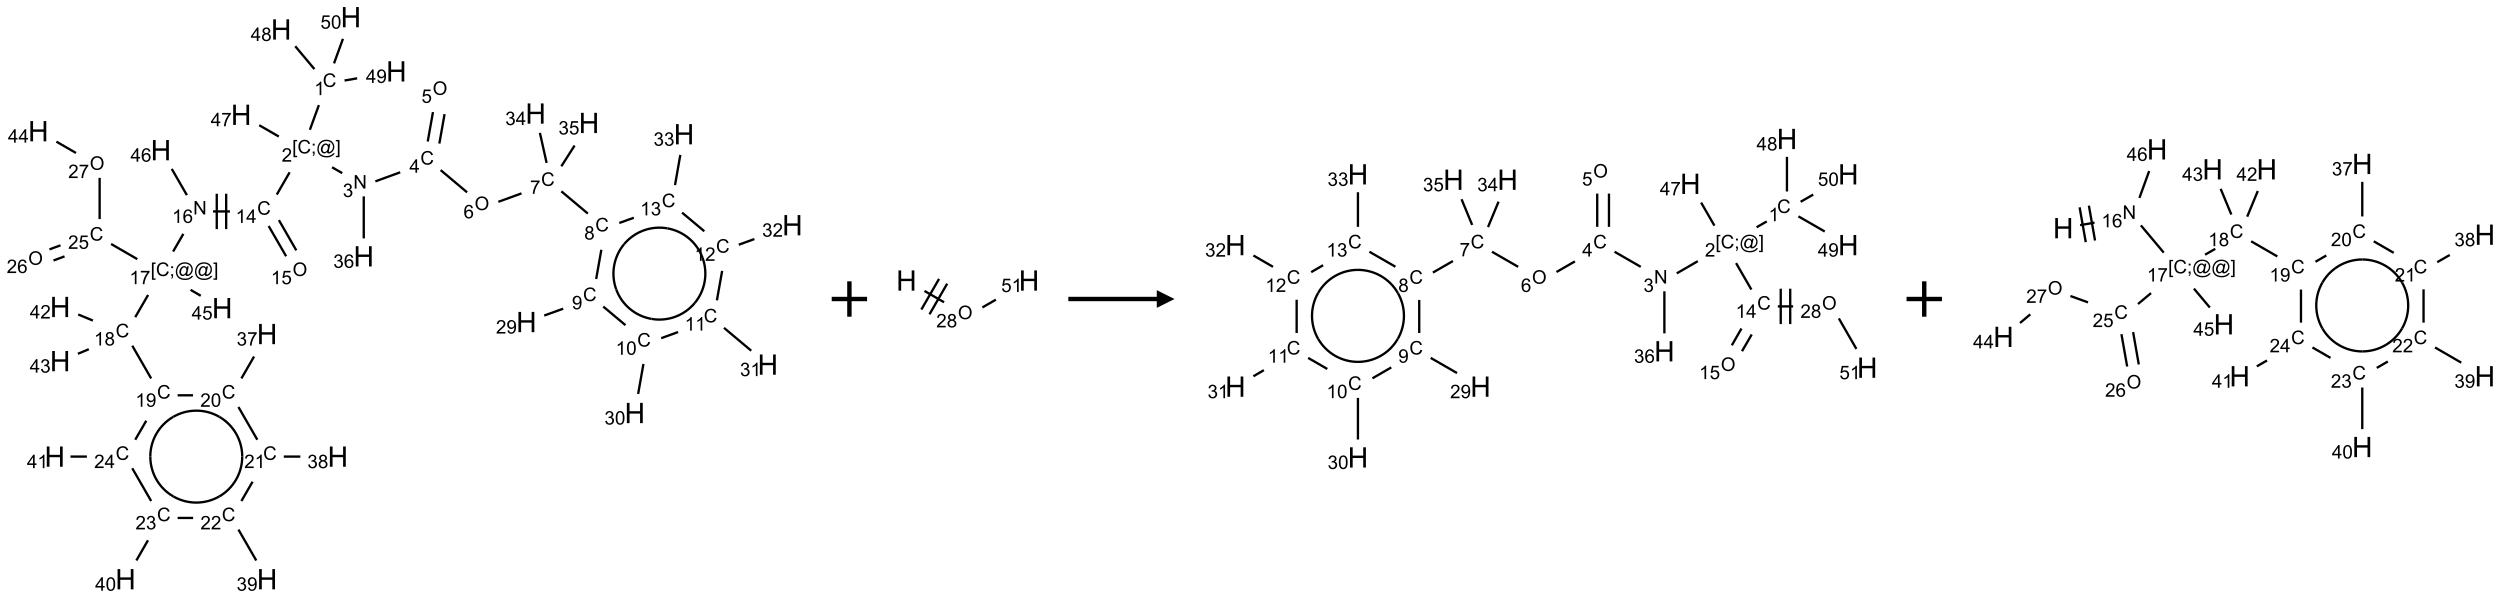 <?xml version="1.0" encoding="UTF-8"?>
<svg xmlns="http://www.w3.org/2000/svg" xmlns:xlink="http://www.w3.org/1999/xlink" width="1413" height="338" viewBox="0 0 1413 338">
<defs>
<g>
<g id="glyph-0-0">
<path d="M 1.332 0 L 1.332 -6.668 L 6.668 -6.668 L 6.668 0 Z M 1.5 -0.168 L 6.5 -0.168 L 6.5 -6.5 L 1.5 -6.5 Z M 1.5 -0.168 "/>
</g>
<g id="glyph-0-1">
<path d="M 6.27 -2.676 L 7.281 -2.422 C 7.07 -1.594 6.688 -0.961 6.137 -0.523 C 5.586 -0.086 4.914 0.129 4.121 0.129 C 3.297 0.129 2.629 -0.039 2.113 -0.371 C 1.598 -0.707 1.203 -1.191 0.934 -1.828 C 0.664 -2.465 0.531 -3.145 0.531 -3.875 C 0.531 -4.672 0.684 -5.363 0.988 -5.957 C 1.293 -6.547 1.723 -6.996 2.285 -7.305 C 2.844 -7.613 3.461 -7.766 4.137 -7.766 C 4.898 -7.766 5.543 -7.57 6.062 -7.184 C 6.582 -6.793 6.945 -6.246 7.152 -5.543 L 6.156 -5.309 C 5.98 -5.863 5.723 -6.266 5.387 -6.52 C 5.051 -6.773 4.625 -6.902 4.113 -6.902 C 3.527 -6.902 3.039 -6.762 2.645 -6.48 C 2.25 -6.199 1.973 -5.82 1.812 -5.348 C 1.652 -4.871 1.574 -4.383 1.574 -3.879 C 1.574 -3.23 1.668 -2.664 1.855 -2.18 C 2.047 -1.695 2.34 -1.332 2.738 -1.094 C 3.137 -0.855 3.57 -0.734 4.035 -0.734 C 4.602 -0.734 5.082 -0.898 5.473 -1.223 C 5.867 -1.551 6.133 -2.035 6.27 -2.676 Z M 6.27 -2.676 "/>
</g>
<g id="glyph-0-2">
<path d="M 3.973 0 L 3.035 0 L 3.035 -5.973 C 2.809 -5.758 2.516 -5.543 2.148 -5.328 C 1.781 -5.113 1.453 -4.953 1.16 -4.844 L 1.16 -5.75 C 1.684 -5.996 2.145 -6.297 2.535 -6.645 C 2.93 -6.996 3.207 -7.336 3.371 -7.668 L 3.973 -7.668 Z M 3.973 0 "/>
</g>
<g id="glyph-0-3">
<path d="M 0.723 2.121 L 0.723 -7.637 L 2.793 -7.637 L 2.793 -6.859 L 1.66 -6.859 L 1.66 1.344 L 2.793 1.344 L 2.793 2.121 Z M 0.723 2.121 "/>
</g>
<g id="glyph-0-4">
<path d="M 0.949 -4.465 L 0.949 -5.531 L 2.016 -5.531 L 2.016 -4.465 Z M 0.949 0 L 0.949 -1.066 L 2.016 -1.066 L 2.016 0 C 2.016 0.391 1.945 0.711 1.809 0.949 C 1.668 1.191 1.449 1.379 1.145 1.512 L 0.887 1.109 C 1.082 1.023 1.23 0.895 1.324 0.727 C 1.418 0.559 1.469 0.316 1.48 0 Z M 0.949 0 "/>
</g>
<g id="glyph-0-5">
<path d="M 6.047 -0.848 C 5.82 -0.59 5.57 -0.379 5.289 -0.223 C 5.008 -0.062 4.73 0.016 4.449 0.016 C 4.141 0.016 3.84 -0.074 3.547 -0.254 C 3.254 -0.434 3.02 -0.715 2.836 -1.09 C 2.652 -1.465 2.562 -1.875 2.562 -2.324 C 2.562 -2.875 2.703 -3.43 2.988 -3.98 C 3.27 -4.535 3.621 -4.953 4.043 -5.23 C 4.461 -5.508 4.871 -5.645 5.266 -5.645 C 5.566 -5.645 5.855 -5.566 6.129 -5.41 C 6.402 -5.25 6.641 -5.012 6.84 -4.688 L 7.016 -5.496 L 7.949 -5.496 L 7.199 -2 C 7.094 -1.516 7.043 -1.246 7.043 -1.191 C 7.043 -1.098 7.078 -1.02 7.148 -0.949 C 7.219 -0.883 7.305 -0.848 7.406 -0.848 C 7.59 -0.848 7.832 -0.953 8.129 -1.168 C 8.527 -1.445 8.84 -1.816 9.07 -2.285 C 9.301 -2.75 9.418 -3.234 9.418 -3.73 C 9.418 -4.309 9.27 -4.852 8.973 -5.355 C 8.676 -5.859 8.23 -6.262 7.645 -6.562 C 7.055 -6.863 6.406 -7.016 5.691 -7.016 C 4.879 -7.016 4.137 -6.824 3.465 -6.445 C 2.793 -6.066 2.273 -5.52 1.902 -4.809 C 1.535 -4.098 1.348 -3.34 1.348 -2.527 C 1.348 -1.676 1.535 -0.941 1.902 -0.328 C 2.273 0.285 2.809 0.742 3.508 1.035 C 4.207 1.328 4.984 1.473 5.832 1.473 C 6.742 1.473 7.504 1.32 8.121 1.016 C 8.734 0.711 9.195 0.34 9.5 -0.098 L 10.441 -0.098 C 10.266 0.266 9.961 0.637 9.531 1.016 C 9.102 1.395 8.59 1.695 7.996 1.914 C 7.402 2.133 6.688 2.246 5.848 2.246 C 5.078 2.246 4.367 2.145 3.715 1.949 C 3.066 1.75 2.512 1.453 2.051 1.055 C 1.594 0.656 1.25 0.199 1.016 -0.316 C 0.723 -0.973 0.578 -1.684 0.578 -2.441 C 0.578 -3.289 0.75 -4.098 1.098 -4.863 C 1.523 -5.805 2.125 -6.527 2.902 -7.027 C 3.684 -7.527 4.629 -7.777 5.738 -7.777 C 6.602 -7.777 7.375 -7.602 8.059 -7.246 C 8.746 -6.895 9.285 -6.371 9.684 -5.672 C 10.02 -5.07 10.188 -4.418 10.188 -3.715 C 10.188 -2.707 9.832 -1.812 9.125 -1.031 C 8.492 -0.328 7.801 0.02 7.051 0.02 C 6.812 0.02 6.617 -0.016 6.473 -0.09 C 6.324 -0.16 6.215 -0.266 6.145 -0.402 C 6.102 -0.488 6.066 -0.637 6.047 -0.848 Z M 3.527 -2.262 C 3.527 -1.785 3.641 -1.414 3.863 -1.152 C 4.09 -0.887 4.348 -0.754 4.641 -0.754 C 4.836 -0.754 5.039 -0.812 5.254 -0.93 C 5.469 -1.047 5.676 -1.219 5.871 -1.449 C 6.066 -1.676 6.23 -1.969 6.355 -2.32 C 6.48 -2.672 6.543 -3.027 6.543 -3.379 C 6.543 -3.852 6.426 -4.219 6.191 -4.48 C 5.957 -4.738 5.672 -4.871 5.332 -4.871 C 5.109 -4.871 4.902 -4.812 4.707 -4.699 C 4.512 -4.586 4.32 -4.406 4.137 -4.156 C 3.953 -3.906 3.805 -3.602 3.691 -3.246 C 3.582 -2.887 3.527 -2.559 3.527 -2.262 Z M 3.527 -2.262 "/>
</g>
<g id="glyph-0-6">
<path d="M 2.27 2.121 L 0.203 2.121 L 0.203 1.344 L 1.332 1.344 L 1.332 -6.859 L 0.203 -6.859 L 0.203 -7.637 L 2.27 -7.637 Z M 2.27 2.121 "/>
</g>
<g id="glyph-0-7">
<path d="M 5.371 -0.902 L 5.371 0 L 0.324 0 C 0.316 -0.227 0.352 -0.441 0.434 -0.652 C 0.562 -0.996 0.766 -1.332 1.051 -1.668 C 1.332 -2 1.742 -2.387 2.277 -2.824 C 3.105 -3.504 3.668 -4.043 3.957 -4.441 C 4.25 -4.84 4.395 -5.215 4.395 -5.566 C 4.395 -5.938 4.262 -6.254 3.996 -6.508 C 3.73 -6.762 3.387 -6.891 2.957 -6.891 C 2.508 -6.891 2.145 -6.754 1.875 -6.484 C 1.605 -6.215 1.469 -5.84 1.465 -5.359 L 0.5 -5.457 C 0.566 -6.176 0.812 -6.727 1.246 -7.102 C 1.676 -7.477 2.254 -7.668 2.98 -7.668 C 3.711 -7.668 4.293 -7.465 4.719 -7.059 C 5.145 -6.652 5.359 -6.148 5.359 -5.547 C 5.359 -5.242 5.297 -4.941 5.172 -4.645 C 5.047 -4.352 4.84 -4.039 4.551 -3.715 C 4.262 -3.387 3.777 -2.938 3.105 -2.371 C 2.543 -1.898 2.18 -1.578 2.02 -1.41 C 1.859 -1.242 1.73 -1.07 1.625 -0.902 Z M 5.371 -0.902 "/>
</g>
<g id="glyph-0-8">
<path d="M 0.812 0 L 0.812 -7.637 L 1.848 -7.637 L 5.859 -1.641 L 5.859 -7.637 L 6.828 -7.637 L 6.828 0 L 5.793 0 L 1.781 -6 L 1.781 0 Z M 0.812 0 "/>
</g>
<g id="glyph-0-9">
<path d="M 0.449 -2.016 L 1.387 -2.141 C 1.492 -1.609 1.676 -1.227 1.934 -0.992 C 2.191 -0.758 2.508 -0.641 2.879 -0.641 C 3.32 -0.641 3.695 -0.793 3.996 -1.098 C 4.301 -1.402 4.453 -1.781 4.453 -2.234 C 4.453 -2.664 4.312 -3.02 4.031 -3.301 C 3.75 -3.578 3.391 -3.719 2.957 -3.719 C 2.781 -3.719 2.562 -3.684 2.297 -3.613 L 2.402 -4.438 C 2.465 -4.43 2.516 -4.426 2.551 -4.426 C 2.949 -4.426 3.312 -4.531 3.629 -4.738 C 3.949 -4.949 4.109 -5.27 4.109 -5.703 C 4.109 -6.047 3.992 -6.332 3.762 -6.559 C 3.527 -6.785 3.227 -6.895 2.859 -6.895 C 2.496 -6.895 2.191 -6.781 1.949 -6.551 C 1.707 -6.324 1.547 -5.98 1.48 -5.52 L 0.543 -5.688 C 0.656 -6.316 0.918 -6.805 1.324 -7.148 C 1.73 -7.492 2.234 -7.668 2.84 -7.668 C 3.254 -7.668 3.641 -7.578 3.988 -7.398 C 4.34 -7.219 4.609 -6.977 4.793 -6.668 C 4.98 -6.359 5.074 -6.031 5.074 -5.684 C 5.074 -5.352 4.984 -5.051 4.809 -4.781 C 4.629 -4.512 4.367 -4.297 4.02 -4.137 C 4.473 -4.031 4.824 -3.816 5.074 -3.488 C 5.324 -3.16 5.449 -2.75 5.449 -2.254 C 5.449 -1.59 5.203 -1.023 4.719 -0.559 C 4.234 -0.098 3.617 0.137 2.875 0.137 C 2.203 0.137 1.648 -0.062 1.207 -0.465 C 0.762 -0.863 0.512 -1.379 0.449 -2.016 Z M 0.449 -2.016 "/>
</g>
<g id="glyph-0-10">
<path d="M 3.449 0 L 3.449 -1.828 L 0.137 -1.828 L 0.137 -2.688 L 3.621 -7.637 L 4.387 -7.637 L 4.387 -2.688 L 5.418 -2.688 L 5.418 -1.828 L 4.387 -1.828 L 4.387 0 Z M 3.449 -2.688 L 3.449 -6.129 L 1.059 -2.688 Z M 3.449 -2.688 "/>
</g>
<g id="glyph-0-11">
<path d="M 0.516 -3.719 C 0.516 -4.984 0.855 -5.977 1.535 -6.695 C 2.215 -7.414 3.094 -7.77 4.172 -7.77 C 4.875 -7.77 5.512 -7.602 6.078 -7.266 C 6.645 -6.93 7.074 -6.461 7.371 -5.855 C 7.668 -5.254 7.816 -4.57 7.816 -3.809 C 7.816 -3.035 7.66 -2.34 7.348 -1.73 C 7.035 -1.117 6.594 -0.656 6.02 -0.34 C 5.449 -0.027 4.828 0.129 4.168 0.129 C 3.449 0.129 2.805 -0.043 2.238 -0.391 C 1.672 -0.738 1.246 -1.211 0.953 -1.812 C 0.66 -2.414 0.516 -3.047 0.516 -3.719 Z M 1.559 -3.703 C 1.559 -2.781 1.805 -2.059 2.301 -1.527 C 2.793 -1 3.414 -0.734 4.16 -0.734 C 4.922 -0.734 5.547 -1 6.039 -1.535 C 6.531 -2.07 6.777 -2.828 6.777 -3.812 C 6.777 -4.434 6.672 -4.977 6.461 -5.441 C 6.25 -5.902 5.945 -6.262 5.539 -6.52 C 5.133 -6.773 4.68 -6.902 4.176 -6.902 C 3.461 -6.902 2.848 -6.656 2.332 -6.164 C 1.816 -5.672 1.559 -4.852 1.559 -3.703 Z M 1.559 -3.703 "/>
</g>
<g id="glyph-0-12">
<path d="M 0.441 -2 L 1.426 -2.082 C 1.5 -1.605 1.668 -1.242 1.934 -1.004 C 2.199 -0.762 2.52 -0.641 2.895 -0.641 C 3.348 -0.641 3.73 -0.812 4.043 -1.152 C 4.355 -1.492 4.512 -1.941 4.512 -2.504 C 4.512 -3.039 4.359 -3.461 4.059 -3.77 C 3.758 -4.078 3.367 -4.234 2.879 -4.234 C 2.578 -4.234 2.305 -4.164 2.062 -4.027 C 1.82 -3.891 1.629 -3.715 1.488 -3.496 L 0.609 -3.609 L 1.348 -7.531 L 5.145 -7.531 L 5.145 -6.637 L 2.098 -6.637 L 1.688 -4.582 C 2.145 -4.902 2.625 -5.062 3.129 -5.062 C 3.797 -5.062 4.359 -4.832 4.816 -4.371 C 5.277 -3.91 5.504 -3.312 5.504 -2.59 C 5.504 -1.898 5.305 -1.301 4.902 -0.797 C 4.41 -0.18 3.742 0.129 2.895 0.129 C 2.199 0.129 1.633 -0.062 1.195 -0.453 C 0.758 -0.844 0.504 -1.359 0.441 -2 Z M 0.441 -2 "/>
</g>
<g id="glyph-0-13">
<path d="M 5.309 -5.766 L 4.375 -5.691 C 4.293 -6.059 4.172 -6.328 4.02 -6.496 C 3.766 -6.762 3.453 -6.895 3.082 -6.895 C 2.785 -6.895 2.523 -6.812 2.297 -6.645 C 2 -6.43 1.77 -6.117 1.598 -5.703 C 1.43 -5.289 1.34 -4.703 1.332 -3.938 C 1.559 -4.281 1.836 -4.535 2.16 -4.703 C 2.488 -4.871 2.828 -4.953 3.188 -4.953 C 3.812 -4.953 4.344 -4.723 4.785 -4.262 C 5.223 -3.801 5.441 -3.207 5.441 -2.48 C 5.441 -2 5.34 -1.555 5.133 -1.145 C 4.926 -0.73 4.641 -0.418 4.281 -0.199 C 3.922 0.02 3.512 0.129 3.051 0.129 C 2.27 0.129 1.633 -0.156 1.141 -0.73 C 0.648 -1.305 0.402 -2.254 0.402 -3.574 C 0.402 -5.051 0.672 -6.121 1.219 -6.793 C 1.695 -7.375 2.336 -7.668 3.141 -7.668 C 3.742 -7.668 4.234 -7.5 4.617 -7.16 C 5 -6.824 5.23 -6.359 5.309 -5.766 Z M 1.48 -2.473 C 1.48 -2.152 1.547 -1.844 1.684 -1.547 C 1.82 -1.25 2.016 -1.027 2.262 -0.871 C 2.508 -0.719 2.766 -0.641 3.035 -0.641 C 3.434 -0.641 3.773 -0.801 4.059 -1.121 C 4.344 -1.441 4.484 -1.875 4.484 -2.422 C 4.484 -2.949 4.344 -3.367 4.062 -3.668 C 3.781 -3.973 3.426 -4.125 3 -4.125 C 2.578 -4.125 2.219 -3.973 1.922 -3.668 C 1.625 -3.363 1.48 -2.969 1.48 -2.473 Z M 1.48 -2.473 "/>
</g>
<g id="glyph-0-14">
<path d="M 0.504 -6.637 L 0.504 -7.535 L 5.449 -7.535 L 5.449 -6.809 C 4.961 -6.289 4.48 -5.602 4.004 -4.746 C 3.527 -3.887 3.156 -3.004 2.895 -2.098 C 2.707 -1.461 2.59 -0.762 2.535 0 L 1.574 0 C 1.582 -0.602 1.703 -1.328 1.926 -2.176 C 2.152 -3.027 2.477 -3.848 2.898 -4.637 C 3.32 -5.426 3.77 -6.094 4.246 -6.637 Z M 0.504 -6.637 "/>
</g>
<g id="glyph-0-15">
<path d="M 1.887 -4.141 C 1.496 -4.281 1.207 -4.484 1.02 -4.75 C 0.832 -5.016 0.738 -5.328 0.738 -5.699 C 0.738 -6.254 0.938 -6.719 1.34 -7.098 C 1.738 -7.477 2.27 -7.668 2.934 -7.668 C 3.598 -7.668 4.137 -7.473 4.543 -7.086 C 4.949 -6.699 5.152 -6.227 5.152 -5.672 C 5.152 -5.316 5.059 -5.008 4.871 -4.746 C 4.688 -4.484 4.406 -4.281 4.027 -4.141 C 4.496 -3.988 4.852 -3.742 5.098 -3.402 C 5.34 -3.062 5.465 -2.656 5.465 -2.184 C 5.465 -1.531 5.234 -0.98 4.77 -0.535 C 4.309 -0.09 3.703 0.129 2.949 0.129 C 2.195 0.129 1.586 -0.094 1.125 -0.539 C 0.664 -0.984 0.434 -1.543 0.434 -2.207 C 0.434 -2.703 0.559 -3.121 0.809 -3.457 C 1.062 -3.793 1.422 -4.02 1.887 -4.141 Z M 1.699 -5.73 C 1.699 -5.367 1.812 -5.074 2.047 -4.844 C 2.281 -4.613 2.582 -4.5 2.953 -4.5 C 3.312 -4.5 3.609 -4.613 3.84 -4.84 C 4.07 -5.066 4.188 -5.348 4.188 -5.676 C 4.188 -6.02 4.07 -6.309 3.832 -6.543 C 3.594 -6.777 3.297 -6.895 2.941 -6.895 C 2.586 -6.895 2.289 -6.781 2.051 -6.551 C 1.816 -6.324 1.699 -6.047 1.699 -5.73 Z M 1.395 -2.203 C 1.395 -1.938 1.461 -1.676 1.586 -1.426 C 1.711 -1.176 1.902 -0.984 2.152 -0.848 C 2.402 -0.711 2.672 -0.641 2.957 -0.641 C 3.406 -0.641 3.777 -0.785 4.066 -1.074 C 4.359 -1.363 4.504 -1.727 4.504 -2.172 C 4.504 -2.625 4.355 -2.996 4.055 -3.293 C 3.754 -3.586 3.379 -3.734 2.926 -3.734 C 2.484 -3.734 2.121 -3.59 1.832 -3.297 C 1.543 -3.004 1.395 -2.641 1.395 -2.203 Z M 1.395 -2.203 "/>
</g>
<g id="glyph-0-16">
<path d="M 0.582 -1.766 L 1.484 -1.848 C 1.562 -1.426 1.707 -1.117 1.922 -0.926 C 2.137 -0.734 2.414 -0.641 2.75 -0.641 C 3.039 -0.641 3.289 -0.707 3.508 -0.84 C 3.727 -0.973 3.902 -1.148 4.043 -1.367 C 4.18 -1.586 4.297 -1.887 4.391 -2.262 C 4.484 -2.637 4.531 -3.016 4.531 -3.406 C 4.531 -3.449 4.531 -3.512 4.527 -3.594 C 4.34 -3.297 4.082 -3.055 3.758 -2.867 C 3.434 -2.68 3.082 -2.59 2.703 -2.59 C 2.07 -2.59 1.535 -2.816 1.098 -3.277 C 0.66 -3.734 0.441 -4.34 0.441 -5.09 C 0.441 -5.863 0.672 -6.484 1.129 -6.957 C 1.586 -7.43 2.156 -7.668 2.844 -7.668 C 3.34 -7.668 3.793 -7.531 4.207 -7.266 C 4.617 -7 4.93 -6.617 5.145 -6.121 C 5.355 -5.629 5.465 -4.91 5.465 -3.973 C 5.465 -2.996 5.359 -2.223 5.145 -1.645 C 4.934 -1.066 4.617 -0.625 4.199 -0.324 C 3.781 -0.02 3.293 0.129 2.73 0.129 C 2.133 0.129 1.645 -0.035 1.266 -0.367 C 0.887 -0.699 0.66 -1.164 0.582 -1.766 Z M 4.422 -5.137 C 4.422 -5.676 4.277 -6.102 3.992 -6.418 C 3.707 -6.734 3.359 -6.891 2.957 -6.891 C 2.543 -6.891 2.18 -6.719 1.871 -6.379 C 1.562 -6.039 1.406 -5.598 1.406 -5.059 C 1.406 -4.57 1.555 -4.176 1.848 -3.871 C 2.141 -3.566 2.5 -3.418 2.934 -3.418 C 3.367 -3.418 3.723 -3.57 4.004 -3.871 C 4.281 -4.176 4.422 -4.598 4.422 -5.137 Z M 4.422 -5.137 "/>
</g>
<g id="glyph-0-17">
<path d="M 0.441 -3.766 C 0.441 -4.668 0.535 -5.395 0.723 -5.945 C 0.906 -6.496 1.184 -6.922 1.551 -7.219 C 1.918 -7.516 2.375 -7.668 2.934 -7.668 C 3.344 -7.668 3.703 -7.586 4.012 -7.418 C 4.32 -7.254 4.574 -7.016 4.777 -6.707 C 4.977 -6.395 5.137 -6.016 5.25 -5.57 C 5.363 -5.125 5.422 -4.523 5.422 -3.766 C 5.422 -2.871 5.328 -2.148 5.145 -1.598 C 4.961 -1.047 4.688 -0.621 4.32 -0.32 C 3.953 -0.02 3.492 0.129 2.934 0.129 C 2.195 0.129 1.617 -0.133 1.199 -0.66 C 0.695 -1.297 0.441 -2.332 0.441 -3.766 Z M 1.406 -3.766 C 1.406 -2.512 1.555 -1.68 1.848 -1.262 C 2.141 -0.848 2.5 -0.641 2.934 -0.641 C 3.363 -0.641 3.727 -0.848 4.02 -1.266 C 4.312 -1.684 4.457 -2.516 4.457 -3.766 C 4.457 -5.023 4.312 -5.859 4.02 -6.27 C 3.727 -6.684 3.359 -6.891 2.922 -6.891 C 2.492 -6.891 2.148 -6.707 1.891 -6.344 C 1.566 -5.879 1.406 -5.02 1.406 -3.766 Z M 1.406 -3.766 "/>
</g>
<g id="glyph-1-0">
<path d="M 2 0 L 2 -10 L 10 -10 L 10 0 Z M 2.25 -0.25 L 9.75 -0.25 L 9.75 -9.75 L 2.25 -9.75 Z M 2.25 -0.25 "/>
</g>
<g id="glyph-1-1">
<path d="M 1.281 0 L 1.281 -11.453 L 2.797 -11.453 L 2.797 -6.75 L 8.75 -6.75 L 8.75 -11.453 L 10.266 -11.453 L 10.266 0 L 8.75 0 L 8.75 -5.398 L 2.797 -5.398 L 2.797 0 Z M 1.281 0 "/>
</g>
</g>
</defs>
<path fill="none" stroke-width="0.033" stroke-linecap="butt" stroke-linejoin="miter" stroke="rgb(0%, 0%, 0%)" stroke-opacity="1" stroke-miterlimit="10" d="M 4.038 1.242 L 3.911 1.591 " transform="matrix(40, 0, 0, 40, 18.713, 9.703)"/>
<path fill="none" stroke-width="0.033" stroke-linecap="butt" stroke-linejoin="miter" stroke="rgb(0%, 0%, 0%)" stroke-opacity="1" stroke-miterlimit="10" d="M 4.224 2.121 L 4.368 2.204 " transform="matrix(40, 0, 0, 40, 18.713, 9.703)"/>
<path fill="none" stroke-width="0.033" stroke-linecap="butt" stroke-linejoin="miter" stroke="rgb(0%, 0%, 0%)" stroke-opacity="1" stroke-miterlimit="10" d="M 4.836 2.32 L 5.187 2.192 " transform="matrix(40, 0, 0, 40, 18.713, 9.703)"/>
<path fill="none" stroke-width="0.033" stroke-linecap="butt" stroke-linejoin="miter" stroke="rgb(0%, 0%, 0%)" stroke-opacity="1" stroke-miterlimit="10" d="M 5.74 1.786 L 5.814 1.37 " transform="matrix(40, 0, 0, 40, 18.713, 9.703)"/>
<path fill="none" stroke-width="0.033" stroke-linecap="butt" stroke-linejoin="miter" stroke="rgb(0%, 0%, 0%)" stroke-opacity="1" stroke-miterlimit="10" d="M 5.576 1.757 L 5.65 1.341 " transform="matrix(40, 0, 0, 40, 18.713, 9.703)"/>
<path fill="none" stroke-width="0.033" stroke-linecap="butt" stroke-linejoin="miter" stroke="rgb(0%, 0%, 0%)" stroke-opacity="1" stroke-miterlimit="10" d="M 5.758 2.161 L 6.132 2.475 " transform="matrix(40, 0, 0, 40, 18.713, 9.703)"/>
<path fill="none" stroke-width="0.033" stroke-linecap="butt" stroke-linejoin="miter" stroke="rgb(0%, 0%, 0%)" stroke-opacity="1" stroke-miterlimit="10" d="M 6.574 2.609 L 6.901 2.49 " transform="matrix(40, 0, 0, 40, 18.713, 9.703)"/>
<path fill="none" stroke-width="0.033" stroke-linecap="butt" stroke-linejoin="miter" stroke="rgb(0%, 0%, 0%)" stroke-opacity="1" stroke-miterlimit="10" d="M 7.464 2.461 L 7.838 2.775 " transform="matrix(40, 0, 0, 40, 18.713, 9.703)"/>
<path fill="none" stroke-width="0.033" stroke-linecap="butt" stroke-linejoin="miter" stroke="rgb(0%, 0%, 0%)" stroke-opacity="1" stroke-miterlimit="10" d="M 8.029 3.287 L 7.956 3.7 " transform="matrix(40, 0, 0, 40, 18.713, 9.703)"/>
<path fill="none" stroke-width="0.033" stroke-linecap="butt" stroke-linejoin="miter" stroke="rgb(0%, 0%, 0%)" stroke-opacity="1" stroke-miterlimit="10" d="M 7.49 4.119 L 7.222 4.216 " transform="matrix(40, 0, 0, 40, 18.713, 9.703)"/>
<path fill="none" stroke-width="0.033" stroke-linecap="butt" stroke-linejoin="miter" stroke="rgb(0%, 0%, 0%)" stroke-opacity="1" stroke-miterlimit="10" d="M 8.056 4.089 L 8.37 4.352 " transform="matrix(40, 0, 0, 40, 18.713, 9.703)"/>
<path fill="none" stroke-width="0.033" stroke-linecap="butt" stroke-linejoin="miter" stroke="rgb(0%, 0%, 0%)" stroke-opacity="1" stroke-miterlimit="10" d="M 8.624 4.9 L 8.549 5.324 " transform="matrix(40, 0, 0, 40, 18.713, 9.703)"/>
<path fill="none" stroke-width="0.033" stroke-linecap="butt" stroke-linejoin="miter" stroke="rgb(0%, 0%, 0%)" stroke-opacity="1" stroke-miterlimit="10" d="M 8.875 4.536 L 9.114 4.449 " transform="matrix(40, 0, 0, 40, 18.713, 9.703)"/>
<path fill="none" stroke-width="0.033" stroke-linecap="butt" stroke-linejoin="miter" stroke="rgb(0%, 0%, 0%)" stroke-opacity="1" stroke-miterlimit="10" d="M 9.762 4.39 L 10.147 4.713 " transform="matrix(40, 0, 0, 40, 18.713, 9.703)"/>
<path fill="none" stroke-width="0.033" stroke-linecap="butt" stroke-linejoin="miter" stroke="rgb(0%, 0%, 0%)" stroke-opacity="1" stroke-miterlimit="10" d="M 9.662 4.001 L 9.736 3.585 " transform="matrix(40, 0, 0, 40, 18.713, 9.703)"/>
<path fill="none" stroke-width="0.033" stroke-linecap="butt" stroke-linejoin="miter" stroke="rgb(0%, 0%, 0%)" stroke-opacity="1" stroke-miterlimit="10" d="M 9.971 3.215 L 10.192 3.135 " transform="matrix(40, 0, 0, 40, 18.713, 9.703)"/>
<path fill="none" stroke-width="0.033" stroke-linecap="butt" stroke-linejoin="miter" stroke="rgb(0%, 0%, 0%)" stroke-opacity="1" stroke-miterlimit="10" d="M 9.484 3.025 L 9.17 2.762 " transform="matrix(40, 0, 0, 40, 18.713, 9.703)"/>
<path fill="none" stroke-width="0.033" stroke-linecap="butt" stroke-linejoin="miter" stroke="rgb(0%, 0%, 0%)" stroke-opacity="1" stroke-miterlimit="10" d="M 8.488 2.834 L 8.283 2.908 " transform="matrix(40, 0, 0, 40, 18.713, 9.703)"/>
<path fill="none" stroke-width="0.033" stroke-linecap="butt" stroke-linejoin="miter" stroke="rgb(0%, 0%, 0%)" stroke-opacity="1" stroke-miterlimit="10" d="M 9.07 2.373 L 9.145 1.947 " transform="matrix(40, 0, 0, 40, 18.713, 9.703)"/>
<path fill="none" stroke-width="0.033" stroke-linecap="butt" stroke-linejoin="miter" stroke="rgb(0%, 0%, 0%)" stroke-opacity="1" stroke-miterlimit="10" d="M 7.256 2.06 L 7.161 1.635 " transform="matrix(40, 0, 0, 40, 18.713, 9.703)"/>
<path fill="none" stroke-width="0.033" stroke-linecap="butt" stroke-linejoin="miter" stroke="rgb(0%, 0%, 0%)" stroke-opacity="1" stroke-miterlimit="10" d="M 7.464 2.107 L 7.651 1.814 " transform="matrix(40, 0, 0, 40, 18.713, 9.703)"/>
<path fill="none" stroke-width="0.033" stroke-linecap="butt" stroke-linejoin="miter" stroke="rgb(0%, 0%, 0%)" stroke-opacity="1" stroke-miterlimit="10" d="M 4.672 2.532 L 4.672 3.126 " transform="matrix(40, 0, 0, 40, 18.713, 9.703)"/>
<path fill="none" stroke-width="0.033" stroke-linecap="butt" stroke-linejoin="miter" stroke="rgb(0%, 0%, 0%)" stroke-opacity="1" stroke-miterlimit="10" d="M 3.625 2.192 L 3.443 2.507 " transform="matrix(40, 0, 0, 40, 18.713, 9.703)"/>
<path fill="none" stroke-width="0.033" stroke-linecap="butt" stroke-linejoin="miter" stroke="rgb(0%, 0%, 0%)" stroke-opacity="1" stroke-miterlimit="10" d="M 3.328 2.951 L 3.575 3.378 " transform="matrix(40, 0, 0, 40, 18.713, 9.703)"/>
<path fill="none" stroke-width="0.033" stroke-linecap="butt" stroke-linejoin="miter" stroke="rgb(0%, 0%, 0%)" stroke-opacity="1" stroke-miterlimit="10" d="M 3.473 2.868 L 3.719 3.295 " transform="matrix(40, 0, 0, 40, 18.713, 9.703)"/>
<path fill="none" stroke-width="0.033" stroke-linecap="butt" stroke-linejoin="miter" stroke="rgb(0%, 0%, 0%)" stroke-opacity="1" stroke-miterlimit="10" d="M 2.781 2.745 L 2.542 2.745 " transform="matrix(40, 0, 0, 40, 18.713, 9.703)"/>
<path fill="none" stroke-width="0.033" stroke-linecap="butt" stroke-linejoin="miter" stroke="rgb(0%, 0%, 0%)" stroke-opacity="1" stroke-miterlimit="10" d="M 2.595 2.495 L 2.595 2.995 " transform="matrix(40, 0, 0, 40, 18.713, 9.703)"/>
<path fill="none" stroke-width="0.033" stroke-linecap="butt" stroke-linejoin="miter" stroke="rgb(0%, 0%, 0%)" stroke-opacity="1" stroke-miterlimit="10" d="M 2.728 2.495 L 2.728 2.995 " transform="matrix(40, 0, 0, 40, 18.713, 9.703)"/>
<path fill="none" stroke-width="0.033" stroke-linecap="butt" stroke-linejoin="miter" stroke="rgb(0%, 0%, 0%)" stroke-opacity="1" stroke-miterlimit="10" d="M 2.123 3.062 L 1.978 3.312 " transform="matrix(40, 0, 0, 40, 18.713, 9.703)"/>
<path fill="none" stroke-width="0.033" stroke-linecap="butt" stroke-linejoin="miter" stroke="rgb(0%, 0%, 0%)" stroke-opacity="1" stroke-miterlimit="10" d="M 1.625 3.925 L 1.443 4.239 " transform="matrix(40, 0, 0, 40, 18.713, 9.703)"/>
<path fill="none" stroke-width="0.033" stroke-linecap="butt" stroke-linejoin="miter" stroke="rgb(0%, 0%, 0%)" stroke-opacity="1" stroke-miterlimit="10" d="M 1.401 4.642 L 1.668 5.105 " transform="matrix(40, 0, 0, 40, 18.713, 9.703)"/>
<path fill="none" stroke-width="0.033" stroke-linecap="butt" stroke-linejoin="miter" stroke="rgb(0%, 0%, 0%)" stroke-opacity="1" stroke-miterlimit="10" d="M 2.042 5.343 L 2.26 5.343 " transform="matrix(40, 0, 0, 40, 18.713, 9.703)"/>
<path fill="none" stroke-width="0.033" stroke-linecap="butt" stroke-linejoin="miter" stroke="rgb(0%, 0%, 0%)" stroke-opacity="1" stroke-miterlimit="10" d="M 2.943 5.105 L 3.122 4.795 " transform="matrix(40, 0, 0, 40, 18.713, 9.703)"/>
<path fill="none" stroke-width="0.033" stroke-linecap="butt" stroke-linejoin="miter" stroke="rgb(0%, 0%, 0%)" stroke-opacity="1" stroke-miterlimit="10" d="M 2.901 5.508 L 3.168 5.971 " transform="matrix(40, 0, 0, 40, 18.713, 9.703)"/>
<path fill="none" stroke-width="0.033" stroke-linecap="butt" stroke-linejoin="miter" stroke="rgb(0%, 0%, 0%)" stroke-opacity="1" stroke-miterlimit="10" d="M 3.542 6.209 L 3.776 6.209 " transform="matrix(40, 0, 0, 40, 18.713, 9.703)"/>
<path fill="none" stroke-width="0.033" stroke-linecap="butt" stroke-linejoin="miter" stroke="rgb(0%, 0%, 0%)" stroke-opacity="1" stroke-miterlimit="10" d="M 3.101 6.564 L 2.943 6.837 " transform="matrix(40, 0, 0, 40, 18.713, 9.703)"/>
<path fill="none" stroke-width="0.033" stroke-linecap="butt" stroke-linejoin="miter" stroke="rgb(0%, 0%, 0%)" stroke-opacity="1" stroke-miterlimit="10" d="M 2.901 7.24 L 3.153 7.677 " transform="matrix(40, 0, 0, 40, 18.713, 9.703)"/>
<path fill="none" stroke-width="0.033" stroke-linecap="butt" stroke-linejoin="miter" stroke="rgb(0%, 0%, 0%)" stroke-opacity="1" stroke-miterlimit="10" d="M 2.261 7.076 L 2.042 7.076 " transform="matrix(40, 0, 0, 40, 18.713, 9.703)"/>
<path fill="none" stroke-width="0.033" stroke-linecap="butt" stroke-linejoin="miter" stroke="rgb(0%, 0%, 0%)" stroke-opacity="1" stroke-miterlimit="10" d="M 1.623 7.392 L 1.459 7.677 " transform="matrix(40, 0, 0, 40, 18.713, 9.703)"/>
<path fill="none" stroke-width="0.033" stroke-linecap="butt" stroke-linejoin="miter" stroke="rgb(0%, 0%, 0%)" stroke-opacity="1" stroke-miterlimit="10" d="M 1.668 6.837 L 1.401 6.374 " transform="matrix(40, 0, 0, 40, 18.713, 9.703)"/>
<path fill="none" stroke-width="0.033" stroke-linecap="butt" stroke-linejoin="miter" stroke="rgb(0%, 0%, 0%)" stroke-opacity="1" stroke-miterlimit="10" d="M 1.443 5.971 L 1.599 5.702 " transform="matrix(40, 0, 0, 40, 18.713, 9.703)"/>
<path fill="none" stroke-width="0.033" stroke-linecap="butt" stroke-linejoin="miter" stroke="rgb(0%, 0%, 0%)" stroke-opacity="1" stroke-miterlimit="10" d="M 0.76 6.209 L 0.528 6.209 " transform="matrix(40, 0, 0, 40, 18.713, 9.703)"/>
<path fill="none" stroke-width="0.033" stroke-linecap="butt" stroke-linejoin="miter" stroke="rgb(0%, 0%, 0%)" stroke-opacity="1" stroke-miterlimit="10" d="M 0.845 4.287 L 0.637 4.201 " transform="matrix(40, 0, 0, 40, 18.713, 9.703)"/>
<path fill="none" stroke-width="0.033" stroke-linecap="butt" stroke-linejoin="miter" stroke="rgb(0%, 0%, 0%)" stroke-opacity="1" stroke-miterlimit="10" d="M 0.787 4.692 L 0.633 4.756 " transform="matrix(40, 0, 0, 40, 18.713, 9.703)"/>
<path fill="none" stroke-width="0.033" stroke-linecap="butt" stroke-linejoin="miter" stroke="rgb(0%, 0%, 0%)" stroke-opacity="1" stroke-miterlimit="10" d="M 1.472 3.419 L 1.102 3.205 " transform="matrix(40, 0, 0, 40, 18.713, 9.703)"/>
<path fill="none" stroke-width="0.033" stroke-linecap="butt" stroke-linejoin="miter" stroke="rgb(0%, 0%, 0%)" stroke-opacity="1" stroke-miterlimit="10" d="M 0.387 3.224 L 0.231 3.281 " transform="matrix(40, 0, 0, 40, 18.713, 9.703)"/>
<path fill="none" stroke-width="0.033" stroke-linecap="butt" stroke-linejoin="miter" stroke="rgb(0%, 0%, 0%)" stroke-opacity="1" stroke-miterlimit="10" d="M 0.444 3.38 L 0.288 3.438 " transform="matrix(40, 0, 0, 40, 18.713, 9.703)"/>
<path fill="none" stroke-width="0.033" stroke-linecap="butt" stroke-linejoin="miter" stroke="rgb(0%, 0%, 0%)" stroke-opacity="1" stroke-miterlimit="10" d="M 0.94 2.853 L 0.94 2.271 " transform="matrix(40, 0, 0, 40, 18.713, 9.703)"/>
<path fill="none" stroke-width="0.033" stroke-linecap="butt" stroke-linejoin="miter" stroke="rgb(0%, 0%, 0%)" stroke-opacity="1" stroke-miterlimit="10" d="M 0.606 1.919 L 0.329 1.759 " transform="matrix(40, 0, 0, 40, 18.713, 9.703)"/>
<path fill="none" stroke-width="0.033" stroke-linecap="butt" stroke-linejoin="miter" stroke="rgb(0%, 0%, 0%)" stroke-opacity="1" stroke-miterlimit="10" d="M 2.225 3.853 L 2.369 3.937 " transform="matrix(40, 0, 0, 40, 18.713, 9.703)"/>
<path fill="none" stroke-width="0.033" stroke-linecap="butt" stroke-linejoin="miter" stroke="rgb(0%, 0%, 0%)" stroke-opacity="1" stroke-miterlimit="10" d="M 2.173 2.515 L 1.959 2.144 " transform="matrix(40, 0, 0, 40, 18.713, 9.703)"/>
<path fill="none" stroke-width="0.033" stroke-linecap="butt" stroke-linejoin="miter" stroke="rgb(0%, 0%, 0%)" stroke-opacity="1" stroke-miterlimit="10" d="M 3.472 1.687 L 3.195 1.527 " transform="matrix(40, 0, 0, 40, 18.713, 9.703)"/>
<path fill="none" stroke-width="0.033" stroke-linecap="butt" stroke-linejoin="miter" stroke="rgb(0%, 0%, 0%)" stroke-opacity="1" stroke-miterlimit="10" d="M 3.975 0.734 L 3.704 0.411 " transform="matrix(40, 0, 0, 40, 18.713, 9.703)"/>
<path fill="none" stroke-width="0.033" stroke-linecap="butt" stroke-linejoin="miter" stroke="rgb(0%, 0%, 0%)" stroke-opacity="1" stroke-miterlimit="10" d="M 4.401 0.895 L 4.579 0.864 " transform="matrix(40, 0, 0, 40, 18.713, 9.703)"/>
<path fill="none" stroke-width="0.033" stroke-linecap="butt" stroke-linejoin="miter" stroke="rgb(0%, 0%, 0%)" stroke-opacity="1" stroke-miterlimit="10" d="M 4.252 0.653 L 4.378 0.306 " transform="matrix(40, 0, 0, 40, 18.713, 9.703)"/>
<path fill="none" stroke-width="0.033" stroke-linecap="butt" stroke-linejoin="miter" stroke="rgb(0%, 0%, 0%)" stroke-opacity="1" stroke-miterlimit="10" d="M 8.239 3.846 C 8.16 3.628 8.203 3.384 8.352 3.206 " transform="matrix(40, 0, 0, 40, 18.713, 9.703)"/>
<path fill="none" stroke-width="0.033" stroke-linecap="butt" stroke-linejoin="miter" stroke="rgb(0%, 0%, 0%)" stroke-opacity="1" stroke-miterlimit="10" d="M 8.736 4.263 C 8.508 4.223 8.318 4.064 8.239 3.846 " transform="matrix(40, 0, 0, 40, 18.713, 9.703)"/>
<path fill="none" stroke-width="0.033" stroke-linecap="butt" stroke-linejoin="miter" stroke="rgb(0%, 0%, 0%)" stroke-opacity="1" stroke-miterlimit="10" d="M 9.347 4.041 C 9.198 4.219 8.965 4.304 8.736 4.263 " transform="matrix(40, 0, 0, 40, 18.713, 9.703)"/>
<path fill="none" stroke-width="0.033" stroke-linecap="butt" stroke-linejoin="miter" stroke="rgb(0%, 0%, 0%)" stroke-opacity="1" stroke-miterlimit="10" d="M 9.46 3.402 C 9.539 3.62 9.496 3.863 9.347 4.041 " transform="matrix(40, 0, 0, 40, 18.713, 9.703)"/>
<path fill="none" stroke-width="0.033" stroke-linecap="butt" stroke-linejoin="miter" stroke="rgb(0%, 0%, 0%)" stroke-opacity="1" stroke-miterlimit="10" d="M 8.962 2.984 C 9.191 3.024 9.38 3.183 9.46 3.402 " transform="matrix(40, 0, 0, 40, 18.713, 9.703)"/>
<path fill="none" stroke-width="0.033" stroke-linecap="butt" stroke-linejoin="miter" stroke="rgb(0%, 0%, 0%)" stroke-opacity="1" stroke-miterlimit="10" d="M 8.352 3.206 C 8.501 3.028 8.734 2.944 8.962 2.984 " transform="matrix(40, 0, 0, 40, 18.713, 9.703)"/>
<path fill="none" stroke-width="0.033" stroke-linecap="butt" stroke-linejoin="miter" stroke="rgb(0%, 0%, 0%)" stroke-opacity="1" stroke-miterlimit="10" d="M 1.981 5.647 C 2.182 5.531 2.43 5.531 2.631 5.647 " transform="matrix(40, 0, 0, 40, 18.713, 9.703)"/>
<path fill="none" stroke-width="0.033" stroke-linecap="butt" stroke-linejoin="miter" stroke="rgb(0%, 0%, 0%)" stroke-opacity="1" stroke-miterlimit="10" d="M 1.656 6.209 C 1.656 5.977 1.78 5.763 1.981 5.647 " transform="matrix(40, 0, 0, 40, 18.713, 9.703)"/>
<path fill="none" stroke-width="0.033" stroke-linecap="butt" stroke-linejoin="miter" stroke="rgb(0%, 0%, 0%)" stroke-opacity="1" stroke-miterlimit="10" d="M 1.981 6.772 C 1.78 6.656 1.656 6.442 1.656 6.209 " transform="matrix(40, 0, 0, 40, 18.713, 9.703)"/>
<path fill="none" stroke-width="0.033" stroke-linecap="butt" stroke-linejoin="miter" stroke="rgb(0%, 0%, 0%)" stroke-opacity="1" stroke-miterlimit="10" d="M 2.631 6.772 C 2.43 6.888 2.182 6.888 1.981 6.772 " transform="matrix(40, 0, 0, 40, 18.713, 9.703)"/>
<path fill="none" stroke-width="0.033" stroke-linecap="butt" stroke-linejoin="miter" stroke="rgb(0%, 0%, 0%)" stroke-opacity="1" stroke-miterlimit="10" d="M 2.955 6.209 C 2.955 6.442 2.831 6.656 2.631 6.772 " transform="matrix(40, 0, 0, 40, 18.713, 9.703)"/>
<path fill="none" stroke-width="0.033" stroke-linecap="butt" stroke-linejoin="miter" stroke="rgb(0%, 0%, 0%)" stroke-opacity="1" stroke-miterlimit="10" d="M 2.631 5.647 C 2.831 5.763 2.955 5.977 2.955 6.209 " transform="matrix(40, 0, 0, 40, 18.713, 9.703)"/>
<g fill="rgb(0%, 0%, 0%)" fill-opacity="1">
<use xlink:href="#glyph-0-1" x="182.406" y="49.137"/>
</g>
<g fill="rgb(0%, 0%, 0%)" fill-opacity="1">
<use xlink:href="#glyph-0-2" x="177.625" y="53.773"/>
</g>
<g fill="rgb(0%, 0%, 0%)" fill-opacity="1">
<use xlink:href="#glyph-0-3" x="165.152" y="86.73"/>
<use xlink:href="#glyph-0-1" x="168.116" y="86.73"/>
<use xlink:href="#glyph-0-4" x="175.819" y="86.73"/>
<use xlink:href="#glyph-0-5" x="178.783" y="86.73"/>
<use xlink:href="#glyph-0-6" x="189.611" y="86.73"/>
</g>
<g fill="rgb(0%, 0%, 0%)" fill-opacity="1">
<use xlink:href="#glyph-0-7" x="159.176" y="91.359"/>
</g>
<g fill="rgb(0%, 0%, 0%)" fill-opacity="1">
<use xlink:href="#glyph-0-8" x="199.707" y="106.59"/>
</g>
<g fill="rgb(0%, 0%, 0%)" fill-opacity="1">
<use xlink:href="#glyph-0-9" x="193.738" y="111.359"/>
</g>
<g fill="rgb(0%, 0%, 0%)" fill-opacity="1">
<use xlink:href="#glyph-0-1" x="237.578" y="93.043"/>
</g>
<g fill="rgb(0%, 0%, 0%)" fill-opacity="1">
<use xlink:href="#glyph-0-10" x="231.359" y="97.648"/>
</g>
<g fill="rgb(0%, 0%, 0%)" fill-opacity="1">
<use xlink:href="#glyph-0-11" x="244.539" y="53.652"/>
</g>
<g fill="rgb(0%, 0%, 0%)" fill-opacity="1">
<use xlink:href="#glyph-0-12" x="238.215" y="58.152"/>
</g>
<g fill="rgb(0%, 0%, 0%)" fill-opacity="1">
<use xlink:href="#glyph-0-11" x="268.234" y="118.758"/>
</g>
<g fill="rgb(0%, 0%, 0%)" fill-opacity="1">
<use xlink:href="#glyph-0-13" x="261.973" y="123.391"/>
</g>
<g fill="rgb(0%, 0%, 0%)" fill-opacity="1">
<use xlink:href="#glyph-0-1" x="305.809" y="105.074"/>
</g>
<g fill="rgb(0%, 0%, 0%)" fill-opacity="1">
<use xlink:href="#glyph-0-14" x="299.555" y="109.582"/>
</g>
<g fill="rgb(0%, 0%, 0%)" fill-opacity="1">
<use xlink:href="#glyph-0-1" x="336.449" y="130.785"/>
</g>
<g fill="rgb(0%, 0%, 0%)" fill-opacity="1">
<use xlink:href="#glyph-0-15" x="330.184" y="135.422"/>
</g>
<g fill="rgb(0%, 0%, 0%)" fill-opacity="1">
<use xlink:href="#glyph-0-1" x="329.504" y="170.176"/>
</g>
<g fill="rgb(0%, 0%, 0%)" fill-opacity="1">
<use xlink:href="#glyph-0-16" x="323.234" y="174.812"/>
</g>
<g fill="rgb(0%, 0%, 0%)" fill-opacity="1">
<use xlink:href="#glyph-1-1" x="291.734" y="187.742"/>
</g>
<g fill="rgb(0%, 0%, 0%)" fill-opacity="1">
<use xlink:href="#glyph-0-7" x="280.289" y="188.531"/>
<use xlink:href="#glyph-0-16" x="286.221" y="188.531"/>
</g>
<g fill="rgb(0%, 0%, 0%)" fill-opacity="1">
<use xlink:href="#glyph-0-1" x="360.145" y="195.887"/>
</g>
<g fill="rgb(0%, 0%, 0%)" fill-opacity="1">
<use xlink:href="#glyph-0-2" x="347.984" y="200.523"/>
<use xlink:href="#glyph-0-17" x="353.917" y="200.523"/>
</g>
<g fill="rgb(0%, 0%, 0%)" fill-opacity="1">
<use xlink:href="#glyph-1-1" x="353.02" y="239.164"/>
</g>
<g fill="rgb(0%, 0%, 0%)" fill-opacity="1">
<use xlink:href="#glyph-0-9" x="341.613" y="239.957"/>
<use xlink:href="#glyph-0-17" x="347.546" y="239.957"/>
</g>
<g fill="rgb(0%, 0%, 0%)" fill-opacity="1">
<use xlink:href="#glyph-0-1" x="397.734" y="182.207"/>
</g>
<g fill="rgb(0%, 0%, 0%)" fill-opacity="1">
<use xlink:href="#glyph-0-2" x="387.023" y="186.844"/>
<use xlink:href="#glyph-0-2" x="392.956" y="186.844"/>
</g>
<g fill="rgb(0%, 0%, 0%)" fill-opacity="1">
<use xlink:href="#glyph-1-1" x="428.195" y="211.801"/>
</g>
<g fill="rgb(0%, 0%, 0%)" fill-opacity="1">
<use xlink:href="#glyph-0-9" x="418.234" y="212.594"/>
<use xlink:href="#glyph-0-2" x="424.167" y="212.594"/>
</g>
<g fill="rgb(0%, 0%, 0%)" fill-opacity="1">
<use xlink:href="#glyph-0-1" x="404.68" y="142.816"/>
</g>
<g fill="rgb(0%, 0%, 0%)" fill-opacity="1">
<use xlink:href="#glyph-0-2" x="392.57" y="147.453"/>
<use xlink:href="#glyph-0-7" x="398.503" y="147.453"/>
</g>
<g fill="rgb(0%, 0%, 0%)" fill-opacity="1">
<use xlink:href="#glyph-1-1" x="442.086" y="133.016"/>
</g>
<g fill="rgb(0%, 0%, 0%)" fill-opacity="1">
<use xlink:href="#glyph-0-9" x="430.73" y="133.809"/>
<use xlink:href="#glyph-0-7" x="436.663" y="133.809"/>
</g>
<g fill="rgb(0%, 0%, 0%)" fill-opacity="1">
<use xlink:href="#glyph-0-1" x="374.035" y="117.105"/>
</g>
<g fill="rgb(0%, 0%, 0%)" fill-opacity="1">
<use xlink:href="#glyph-0-2" x="361.852" y="121.738"/>
<use xlink:href="#glyph-0-9" x="367.784" y="121.738"/>
</g>
<g fill="rgb(0%, 0%, 0%)" fill-opacity="1">
<use xlink:href="#glyph-1-1" x="380.805" y="81.594"/>
</g>
<g fill="rgb(0%, 0%, 0%)" fill-opacity="1">
<use xlink:href="#glyph-0-9" x="369.371" y="82.387"/>
<use xlink:href="#glyph-0-9" x="375.303" y="82.387"/>
</g>
<g fill="rgb(0%, 0%, 0%)" fill-opacity="1">
<use xlink:href="#glyph-1-1" x="296.969" y="69.902"/>
</g>
<g fill="rgb(0%, 0%, 0%)" fill-opacity="1">
<use xlink:href="#glyph-0-9" x="285.566" y="70.695"/>
<use xlink:href="#glyph-0-10" x="291.499" y="70.695"/>
</g>
<g fill="rgb(0%, 0%, 0%)" fill-opacity="1">
<use xlink:href="#glyph-1-1" x="327.121" y="75.219"/>
</g>
<g fill="rgb(0%, 0%, 0%)" fill-opacity="1">
<use xlink:href="#glyph-0-9" x="315.629" y="76.012"/>
<use xlink:href="#glyph-0-12" x="321.561" y="76.012"/>
</g>
<g fill="rgb(0%, 0%, 0%)" fill-opacity="1">
<use xlink:href="#glyph-1-1" x="199.809" y="150.605"/>
</g>
<g fill="rgb(0%, 0%, 0%)" fill-opacity="1">
<use xlink:href="#glyph-0-9" x="188.383" y="151.398"/>
<use xlink:href="#glyph-0-13" x="194.315" y="151.398"/>
</g>
<g fill="rgb(0%, 0%, 0%)" fill-opacity="1">
<use xlink:href="#glyph-0-1" x="145.348" y="121.363"/>
</g>
<g fill="rgb(0%, 0%, 0%)" fill-opacity="1">
<use xlink:href="#glyph-0-2" x="133.195" y="126"/>
<use xlink:href="#glyph-0-10" x="139.128" y="126"/>
</g>
<g fill="rgb(0%, 0%, 0%)" fill-opacity="1">
<use xlink:href="#glyph-0-11" x="165.363" y="156.008"/>
</g>
<g fill="rgb(0%, 0%, 0%)" fill-opacity="1">
<use xlink:href="#glyph-0-2" x="153.105" y="160.641"/>
<use xlink:href="#glyph-0-12" x="159.038" y="160.641"/>
</g>
<g fill="rgb(0%, 0%, 0%)" fill-opacity="1">
<use xlink:href="#glyph-0-8" x="109.176" y="121.23"/>
</g>
<g fill="rgb(0%, 0%, 0%)" fill-opacity="1">
<use xlink:href="#glyph-0-2" x="97.277" y="126"/>
<use xlink:href="#glyph-0-13" x="103.21" y="126"/>
</g>
<g fill="rgb(0%, 0%, 0%)" fill-opacity="1">
<use xlink:href="#glyph-0-3" x="85.152" y="156.012"/>
<use xlink:href="#glyph-0-1" x="88.116" y="156.012"/>
<use xlink:href="#glyph-0-4" x="95.819" y="156.012"/>
<use xlink:href="#glyph-0-5" x="98.783" y="156.012"/>
<use xlink:href="#glyph-0-5" x="109.611" y="156.012"/>
<use xlink:href="#glyph-0-6" x="120.439" y="156.012"/>
</g>
<g fill="rgb(0%, 0%, 0%)" fill-opacity="1">
<use xlink:href="#glyph-0-2" x="73.164" y="160.641"/>
<use xlink:href="#glyph-0-14" x="79.096" y="160.641"/>
</g>
<g fill="rgb(0%, 0%, 0%)" fill-opacity="1">
<use xlink:href="#glyph-0-1" x="65.348" y="190.645"/>
</g>
<g fill="rgb(0%, 0%, 0%)" fill-opacity="1">
<use xlink:href="#glyph-0-2" x="53.148" y="195.281"/>
<use xlink:href="#glyph-0-15" x="59.081" y="195.281"/>
</g>
<g fill="rgb(0%, 0%, 0%)" fill-opacity="1">
<use xlink:href="#glyph-0-1" x="88.723" y="225.289"/>
</g>
<g fill="rgb(0%, 0%, 0%)" fill-opacity="1">
<use xlink:href="#glyph-0-2" x="76.523" y="229.922"/>
<use xlink:href="#glyph-0-16" x="82.456" y="229.922"/>
</g>
<g fill="rgb(0%, 0%, 0%)" fill-opacity="1">
<use xlink:href="#glyph-0-1" x="125.348" y="225.289"/>
</g>
<g fill="rgb(0%, 0%, 0%)" fill-opacity="1">
<use xlink:href="#glyph-0-7" x="113.191" y="229.922"/>
<use xlink:href="#glyph-0-17" x="119.124" y="229.922"/>
</g>
<g fill="rgb(0%, 0%, 0%)" fill-opacity="1">
<use xlink:href="#glyph-1-1" x="145.168" y="194.527"/>
</g>
<g fill="rgb(0%, 0%, 0%)" fill-opacity="1">
<use xlink:href="#glyph-0-9" x="133.734" y="195.32"/>
<use xlink:href="#glyph-0-14" x="139.667" y="195.32"/>
</g>
<g fill="rgb(0%, 0%, 0%)" fill-opacity="1">
<use xlink:href="#glyph-0-1" x="148.723" y="259.93"/>
</g>
<g fill="rgb(0%, 0%, 0%)" fill-opacity="1">
<use xlink:href="#glyph-0-7" x="138.016" y="264.562"/>
<use xlink:href="#glyph-0-2" x="143.948" y="264.562"/>
</g>
<g fill="rgb(0%, 0%, 0%)" fill-opacity="1">
<use xlink:href="#glyph-1-1" x="185.168" y="263.812"/>
</g>
<g fill="rgb(0%, 0%, 0%)" fill-opacity="1">
<use xlink:href="#glyph-0-9" x="173.719" y="264.602"/>
<use xlink:href="#glyph-0-15" x="179.651" y="264.602"/>
</g>
<g fill="rgb(0%, 0%, 0%)" fill-opacity="1">
<use xlink:href="#glyph-0-1" x="125.348" y="294.57"/>
</g>
<g fill="rgb(0%, 0%, 0%)" fill-opacity="1">
<use xlink:href="#glyph-0-7" x="113.246" y="299.207"/>
<use xlink:href="#glyph-0-7" x="119.178" y="299.207"/>
</g>
<g fill="rgb(0%, 0%, 0%)" fill-opacity="1">
<use xlink:href="#glyph-1-1" x="145.168" y="333.094"/>
</g>
<g fill="rgb(0%, 0%, 0%)" fill-opacity="1">
<use xlink:href="#glyph-0-9" x="133.719" y="333.887"/>
<use xlink:href="#glyph-0-16" x="139.651" y="333.887"/>
</g>
<g fill="rgb(0%, 0%, 0%)" fill-opacity="1">
<use xlink:href="#glyph-0-1" x="88.723" y="294.57"/>
</g>
<g fill="rgb(0%, 0%, 0%)" fill-opacity="1">
<use xlink:href="#glyph-0-7" x="76.543" y="299.207"/>
<use xlink:href="#glyph-0-9" x="82.475" y="299.207"/>
</g>
<g fill="rgb(0%, 0%, 0%)" fill-opacity="1">
<use xlink:href="#glyph-1-1" x="65.168" y="333.094"/>
</g>
<g fill="rgb(0%, 0%, 0%)" fill-opacity="1">
<use xlink:href="#glyph-0-10" x="53.762" y="333.887"/>
<use xlink:href="#glyph-0-17" x="59.694" y="333.887"/>
</g>
<g fill="rgb(0%, 0%, 0%)" fill-opacity="1">
<use xlink:href="#glyph-0-1" x="65.348" y="259.93"/>
</g>
<g fill="rgb(0%, 0%, 0%)" fill-opacity="1">
<use xlink:href="#glyph-0-7" x="53.199" y="264.562"/>
<use xlink:href="#glyph-0-10" x="59.132" y="264.562"/>
</g>
<g fill="rgb(0%, 0%, 0%)" fill-opacity="1">
<use xlink:href="#glyph-1-1" x="25.168" y="263.812"/>
</g>
<g fill="rgb(0%, 0%, 0%)" fill-opacity="1">
<use xlink:href="#glyph-0-10" x="15.211" y="264.602"/>
<use xlink:href="#glyph-0-2" x="21.143" y="264.602"/>
</g>
<g fill="rgb(0%, 0%, 0%)" fill-opacity="1">
<use xlink:href="#glyph-1-1" x="28.215" y="179.223"/>
</g>
<g fill="rgb(0%, 0%, 0%)" fill-opacity="1">
<use xlink:href="#glyph-0-10" x="16.859" y="180.016"/>
<use xlink:href="#glyph-0-7" x="22.792" y="180.016"/>
</g>
<g fill="rgb(0%, 0%, 0%)" fill-opacity="1">
<use xlink:href="#glyph-1-1" x="28.215" y="209.836"/>
</g>
<g fill="rgb(0%, 0%, 0%)" fill-opacity="1">
<use xlink:href="#glyph-0-10" x="16.781" y="210.629"/>
<use xlink:href="#glyph-0-9" x="22.714" y="210.629"/>
</g>
<g fill="rgb(0%, 0%, 0%)" fill-opacity="1">
<use xlink:href="#glyph-0-1" x="50.707" y="136.004"/>
</g>
<g fill="rgb(0%, 0%, 0%)" fill-opacity="1">
<use xlink:href="#glyph-0-7" x="38.469" y="140.641"/>
<use xlink:href="#glyph-0-12" x="44.401" y="140.641"/>
</g>
<g fill="rgb(0%, 0%, 0%)" fill-opacity="1">
<use xlink:href="#glyph-0-11" x="15.957" y="149.691"/>
</g>
<g fill="rgb(0%, 0%, 0%)" fill-opacity="1">
<use xlink:href="#glyph-0-7" x="3.766" y="154.32"/>
<use xlink:href="#glyph-0-13" x="9.698" y="154.32"/>
</g>
<g fill="rgb(0%, 0%, 0%)" fill-opacity="1">
<use xlink:href="#glyph-0-11" x="50.723" y="96.008"/>
</g>
<g fill="rgb(0%, 0%, 0%)" fill-opacity="1">
<use xlink:href="#glyph-0-7" x="38.527" y="100.641"/>
<use xlink:href="#glyph-0-14" x="44.46" y="100.641"/>
</g>
<g fill="rgb(0%, 0%, 0%)" fill-opacity="1">
<use xlink:href="#glyph-1-1" x="15.887" y="79.887"/>
</g>
<g fill="rgb(0%, 0%, 0%)" fill-opacity="1">
<use xlink:href="#glyph-0-10" x="4.484" y="80.648"/>
<use xlink:href="#glyph-0-10" x="10.417" y="80.648"/>
</g>
<g fill="rgb(0%, 0%, 0%)" fill-opacity="1">
<use xlink:href="#glyph-1-1" x="119.809" y="179.887"/>
</g>
<g fill="rgb(0%, 0%, 0%)" fill-opacity="1">
<use xlink:href="#glyph-0-10" x="108.32" y="180.648"/>
<use xlink:href="#glyph-0-12" x="114.253" y="180.648"/>
</g>
<g fill="rgb(0%, 0%, 0%)" fill-opacity="1">
<use xlink:href="#glyph-1-1" x="85.168" y="90.605"/>
</g>
<g fill="rgb(0%, 0%, 0%)" fill-opacity="1">
<use xlink:href="#glyph-0-10" x="73.742" y="91.398"/>
<use xlink:href="#glyph-0-13" x="79.674" y="91.398"/>
</g>
<g fill="rgb(0%, 0%, 0%)" fill-opacity="1">
<use xlink:href="#glyph-1-1" x="130.527" y="70.605"/>
</g>
<g fill="rgb(0%, 0%, 0%)" fill-opacity="1">
<use xlink:href="#glyph-0-10" x="119.094" y="71.367"/>
<use xlink:href="#glyph-0-14" x="125.026" y="71.367"/>
</g>
<g fill="rgb(0%, 0%, 0%)" fill-opacity="1">
<use xlink:href="#glyph-1-1" x="153.137" y="22.375"/>
</g>
<g fill="rgb(0%, 0%, 0%)" fill-opacity="1">
<use xlink:href="#glyph-0-10" x="141.688" y="23.168"/>
<use xlink:href="#glyph-0-15" x="147.62" y="23.168"/>
</g>
<g fill="rgb(0%, 0%, 0%)" fill-opacity="1">
<use xlink:href="#glyph-1-1" x="218.242" y="46.074"/>
</g>
<g fill="rgb(0%, 0%, 0%)" fill-opacity="1">
<use xlink:href="#glyph-0-10" x="206.793" y="46.863"/>
<use xlink:href="#glyph-0-16" x="212.725" y="46.863"/>
</g>
<g fill="rgb(0%, 0%, 0%)" fill-opacity="1">
<use xlink:href="#glyph-1-1" x="192.531" y="15.43"/>
</g>
<g fill="rgb(0%, 0%, 0%)" fill-opacity="1">
<use xlink:href="#glyph-0-12" x="181.121" y="16.223"/>
<use xlink:href="#glyph-0-17" x="187.053" y="16.223"/>
</g>
<path fill="none" stroke-width="0.062" stroke-linecap="butt" stroke-linejoin="miter" stroke="rgb(0%, 0%, 0%)" stroke-opacity="1" stroke-miterlimit="10" d="M 0 0 L 0.5 0 M 0.25 -0.25 L 0.25 0.25 " transform="matrix(40, 0, 0, 40, 470.084, 169)"/>
<path fill="none" stroke-width="0.033" stroke-linecap="butt" stroke-linejoin="miter" stroke="rgb(0%, 0%, 0%)" stroke-opacity="1" stroke-miterlimit="10" d="M 0.255 0.147 L 0.532 0.307 " transform="matrix(40, 0, 0, 40, 512.311, 158.559)"/>
<path fill="none" stroke-width="0.033" stroke-linecap="butt" stroke-linejoin="miter" stroke="rgb(0%, 0%, 0%)" stroke-opacity="1" stroke-miterlimit="10" d="M 0.326 0.477 L 0.576 0.044 " transform="matrix(40, 0, 0, 40, 512.311, 158.559)"/>
<path fill="none" stroke-width="0.033" stroke-linecap="butt" stroke-linejoin="miter" stroke="rgb(0%, 0%, 0%)" stroke-opacity="1" stroke-miterlimit="10" d="M 0.211 0.41 L 0.461 -0.023 " transform="matrix(40, 0, 0, 40, 512.311, 158.559)"/>
<path fill="none" stroke-width="0.033" stroke-linecap="butt" stroke-linejoin="miter" stroke="rgb(0%, 0%, 0%)" stroke-opacity="1" stroke-miterlimit="10" d="M 1.073 0.38 L 1.264 0.27 " transform="matrix(40, 0, 0, 40, 512.311, 158.559)"/>
<g fill="rgb(0%, 0%, 0%)" fill-opacity="1">
<use xlink:href="#glyph-1-1" x="506.539" y="164.285"/>
</g>
<g fill="rgb(0%, 0%, 0%)" fill-opacity="1">
<use xlink:href="#glyph-0-11" x="541.375" y="180.406"/>
</g>
<g fill="rgb(0%, 0%, 0%)" fill-opacity="1">
<use xlink:href="#glyph-0-7" x="529.16" y="185.039"/>
<use xlink:href="#glyph-0-15" x="535.092" y="185.039"/>
</g>
<g fill="rgb(0%, 0%, 0%)" fill-opacity="1">
<use xlink:href="#glyph-1-1" x="575.82" y="164.285"/>
</g>
<g fill="rgb(0%, 0%, 0%)" fill-opacity="1">
<use xlink:href="#glyph-0-12" x="565.859" y="165.078"/>
<use xlink:href="#glyph-0-2" x="571.792" y="165.078"/>
</g>
<path fill-rule="nonzero" fill="rgb(0%, 0%, 0%)" fill-opacity="1" d="M 603.816 170.25 L 653.816 170.25 L 653.816 174 L 663.816 169 L 653.816 164 L 653.816 167.75 L 603.816 167.75 "/>
<path fill="none" stroke-width="0.033" stroke-linecap="butt" stroke-linejoin="miter" stroke="rgb(0%, 0%, 0%)" stroke-opacity="1" stroke-miterlimit="10" d="M 7.509 1.165 L 7.365 1.248 " transform="matrix(40, 0, 0, 40, 698.229, 78.535)"/>
<path fill="none" stroke-width="0.033" stroke-linecap="butt" stroke-linejoin="miter" stroke="rgb(0%, 0%, 0%)" stroke-opacity="1" stroke-miterlimit="10" d="M 6.534 1.727 L 6.237 1.899 " transform="matrix(40, 0, 0, 40, 698.229, 78.535)"/>
<path fill="none" stroke-width="0.033" stroke-linecap="butt" stroke-linejoin="miter" stroke="rgb(0%, 0%, 0%)" stroke-opacity="1" stroke-miterlimit="10" d="M 5.728 1.807 L 5.358 1.594 " transform="matrix(40, 0, 0, 40, 698.229, 78.535)"/>
<path fill="none" stroke-width="0.033" stroke-linecap="butt" stroke-linejoin="miter" stroke="rgb(0%, 0%, 0%)" stroke-opacity="1" stroke-miterlimit="10" d="M 5.279 1.242 L 5.279 0.772 " transform="matrix(40, 0, 0, 40, 698.229, 78.535)"/>
<path fill="none" stroke-width="0.033" stroke-linecap="butt" stroke-linejoin="miter" stroke="rgb(0%, 0%, 0%)" stroke-opacity="1" stroke-miterlimit="10" d="M 5.113 1.242 L 5.113 0.772 " transform="matrix(40, 0, 0, 40, 698.229, 78.535)"/>
<path fill="none" stroke-width="0.033" stroke-linecap="butt" stroke-linejoin="miter" stroke="rgb(0%, 0%, 0%)" stroke-opacity="1" stroke-miterlimit="10" d="M 4.798 1.73 L 4.537 1.88 " transform="matrix(40, 0, 0, 40, 698.229, 78.535)"/>
<path fill="none" stroke-width="0.033" stroke-linecap="butt" stroke-linejoin="miter" stroke="rgb(0%, 0%, 0%)" stroke-opacity="1" stroke-miterlimit="10" d="M 3.996 1.807 L 3.626 1.594 " transform="matrix(40, 0, 0, 40, 698.229, 78.535)"/>
<path fill="none" stroke-width="0.033" stroke-linecap="butt" stroke-linejoin="miter" stroke="rgb(0%, 0%, 0%)" stroke-opacity="1" stroke-miterlimit="10" d="M 3.074 1.725 L 2.791 1.888 " transform="matrix(40, 0, 0, 40, 698.229, 78.535)"/>
<path fill="none" stroke-width="0.033" stroke-linecap="butt" stroke-linejoin="miter" stroke="rgb(0%, 0%, 0%)" stroke-opacity="1" stroke-miterlimit="10" d="M 2.598 2.275 L 2.598 2.742 " transform="matrix(40, 0, 0, 40, 698.229, 78.535)"/>
<path fill="none" stroke-width="0.033" stroke-linecap="butt" stroke-linejoin="miter" stroke="rgb(0%, 0%, 0%)" stroke-opacity="1" stroke-miterlimit="10" d="M 2.76 3.094 L 3.132 3.308 " transform="matrix(40, 0, 0, 40, 698.229, 78.535)"/>
<path fill="none" stroke-width="0.033" stroke-linecap="butt" stroke-linejoin="miter" stroke="rgb(0%, 0%, 0%)" stroke-opacity="1" stroke-miterlimit="10" d="M 2.203 3.228 L 1.937 3.382 " transform="matrix(40, 0, 0, 40, 698.229, 78.535)"/>
<path fill="none" stroke-width="0.033" stroke-linecap="butt" stroke-linejoin="miter" stroke="rgb(0%, 0%, 0%)" stroke-opacity="1" stroke-miterlimit="10" d="M 1.732 3.659 L 1.732 4.247 " transform="matrix(40, 0, 0, 40, 698.229, 78.535)"/>
<path fill="none" stroke-width="0.033" stroke-linecap="butt" stroke-linejoin="miter" stroke="rgb(0%, 0%, 0%)" stroke-opacity="1" stroke-miterlimit="10" d="M 1.299 3.25 L 1.028 3.094 " transform="matrix(40, 0, 0, 40, 698.229, 78.535)"/>
<path fill="none" stroke-width="0.033" stroke-linecap="butt" stroke-linejoin="miter" stroke="rgb(0%, 0%, 0%)" stroke-opacity="1" stroke-miterlimit="10" d="M 0.403 3.267 L 0.255 3.353 " transform="matrix(40, 0, 0, 40, 698.229, 78.535)"/>
<path fill="none" stroke-width="0.033" stroke-linecap="butt" stroke-linejoin="miter" stroke="rgb(0%, 0%, 0%)" stroke-opacity="1" stroke-miterlimit="10" d="M 0.866 2.742 L 0.866 2.272 " transform="matrix(40, 0, 0, 40, 698.229, 78.535)"/>
<path fill="none" stroke-width="0.033" stroke-linecap="butt" stroke-linejoin="miter" stroke="rgb(0%, 0%, 0%)" stroke-opacity="1" stroke-miterlimit="10" d="M 0.532 1.807 L 0.255 1.647 " transform="matrix(40, 0, 0, 40, 698.229, 78.535)"/>
<path fill="none" stroke-width="0.033" stroke-linecap="butt" stroke-linejoin="miter" stroke="rgb(0%, 0%, 0%)" stroke-opacity="1" stroke-miterlimit="10" d="M 1.071 1.882 L 1.24 1.784 " transform="matrix(40, 0, 0, 40, 698.229, 78.535)"/>
<path fill="none" stroke-width="0.033" stroke-linecap="butt" stroke-linejoin="miter" stroke="rgb(0%, 0%, 0%)" stroke-opacity="1" stroke-miterlimit="10" d="M 1.894 1.594 L 2.262 1.806 " transform="matrix(40, 0, 0, 40, 698.229, 78.535)"/>
<path fill="none" stroke-width="0.033" stroke-linecap="butt" stroke-linejoin="miter" stroke="rgb(0%, 0%, 0%)" stroke-opacity="1" stroke-miterlimit="10" d="M 1.732 1.242 L 1.732 0.753 " transform="matrix(40, 0, 0, 40, 698.229, 78.535)"/>
<path fill="none" stroke-width="0.033" stroke-linecap="butt" stroke-linejoin="miter" stroke="rgb(0%, 0%, 0%)" stroke-opacity="1" stroke-miterlimit="10" d="M 3.57 1.245 L 3.719 0.886 " transform="matrix(40, 0, 0, 40, 698.229, 78.535)"/>
<path fill="none" stroke-width="0.033" stroke-linecap="butt" stroke-linejoin="miter" stroke="rgb(0%, 0%, 0%)" stroke-opacity="1" stroke-miterlimit="10" d="M 3.346 1.215 L 3.196 0.852 " transform="matrix(40, 0, 0, 40, 698.229, 78.535)"/>
<path fill="none" stroke-width="0.033" stroke-linecap="butt" stroke-linejoin="miter" stroke="rgb(0%, 0%, 0%)" stroke-opacity="1" stroke-miterlimit="10" d="M 6.062 2.153 L 6.062 2.747 " transform="matrix(40, 0, 0, 40, 698.229, 78.535)"/>
<path fill="none" stroke-width="0.033" stroke-linecap="butt" stroke-linejoin="miter" stroke="rgb(0%, 0%, 0%)" stroke-opacity="1" stroke-miterlimit="10" d="M 7.075 1.754 L 7.291 2.128 " transform="matrix(40, 0, 0, 40, 698.229, 78.535)"/>
<path fill="none" stroke-width="0.033" stroke-linecap="butt" stroke-linejoin="miter" stroke="rgb(0%, 0%, 0%)" stroke-opacity="1" stroke-miterlimit="10" d="M 7.151 2.679 L 7.015 2.916 " transform="matrix(40, 0, 0, 40, 698.229, 78.535)"/>
<path fill="none" stroke-width="0.033" stroke-linecap="butt" stroke-linejoin="miter" stroke="rgb(0%, 0%, 0%)" stroke-opacity="1" stroke-miterlimit="10" d="M 7.296 2.763 L 7.159 2.999 " transform="matrix(40, 0, 0, 40, 698.229, 78.535)"/>
<path fill="none" stroke-width="0.033" stroke-linecap="butt" stroke-linejoin="miter" stroke="rgb(0%, 0%, 0%)" stroke-opacity="1" stroke-miterlimit="10" d="M 7.665 2.366 L 7.881 2.366 " transform="matrix(40, 0, 0, 40, 698.229, 78.535)"/>
<path fill="none" stroke-width="0.033" stroke-linecap="butt" stroke-linejoin="miter" stroke="rgb(0%, 0%, 0%)" stroke-opacity="1" stroke-miterlimit="10" d="M 7.84 2.616 L 7.84 2.116 " transform="matrix(40, 0, 0, 40, 698.229, 78.535)"/>
<path fill="none" stroke-width="0.033" stroke-linecap="butt" stroke-linejoin="miter" stroke="rgb(0%, 0%, 0%)" stroke-opacity="1" stroke-miterlimit="10" d="M 7.706 2.616 L 7.706 2.116 " transform="matrix(40, 0, 0, 40, 698.229, 78.535)"/>
<path fill="none" stroke-width="0.033" stroke-linecap="butt" stroke-linejoin="miter" stroke="rgb(0%, 0%, 0%)" stroke-opacity="1" stroke-miterlimit="10" d="M 8.527 2.536 L 8.775 2.967 " transform="matrix(40, 0, 0, 40, 698.229, 78.535)"/>
<path fill="none" stroke-width="0.033" stroke-linecap="butt" stroke-linejoin="miter" stroke="rgb(0%, 0%, 0%)" stroke-opacity="1" stroke-miterlimit="10" d="M 6.769 1.225 L 6.581 0.899 " transform="matrix(40, 0, 0, 40, 698.229, 78.535)"/>
<path fill="none" stroke-width="0.033" stroke-linecap="butt" stroke-linejoin="miter" stroke="rgb(0%, 0%, 0%)" stroke-opacity="1" stroke-miterlimit="10" d="M 7.794 0.742 L 7.794 0.253 " transform="matrix(40, 0, 0, 40, 698.229, 78.535)"/>
<path fill="none" stroke-width="0.033" stroke-linecap="butt" stroke-linejoin="miter" stroke="rgb(0%, 0%, 0%)" stroke-opacity="1" stroke-miterlimit="10" d="M 7.956 1.094 L 8.328 1.308 " transform="matrix(40, 0, 0, 40, 698.229, 78.535)"/>
<path fill="none" stroke-width="0.033" stroke-linecap="butt" stroke-linejoin="miter" stroke="rgb(0%, 0%, 0%)" stroke-opacity="1" stroke-miterlimit="10" d="M 7.987 0.888 L 8.165 0.786 " transform="matrix(40, 0, 0, 40, 698.229, 78.535)"/>
<path fill="none" stroke-width="0.033" stroke-linecap="butt" stroke-linejoin="miter" stroke="rgb(0%, 0%, 0%)" stroke-opacity="1" stroke-miterlimit="10" d="M 2.295 2.175 C 2.411 2.376 2.411 2.624 2.295 2.825 " transform="matrix(40, 0, 0, 40, 698.229, 78.535)"/>
<path fill="none" stroke-width="0.033" stroke-linecap="butt" stroke-linejoin="miter" stroke="rgb(0%, 0%, 0%)" stroke-opacity="1" stroke-miterlimit="10" d="M 1.732 1.85 C 1.964 1.85 2.179 1.974 2.295 2.175 " transform="matrix(40, 0, 0, 40, 698.229, 78.535)"/>
<path fill="none" stroke-width="0.033" stroke-linecap="butt" stroke-linejoin="miter" stroke="rgb(0%, 0%, 0%)" stroke-opacity="1" stroke-miterlimit="10" d="M 1.17 2.175 C 1.286 1.974 1.5 1.85 1.732 1.85 " transform="matrix(40, 0, 0, 40, 698.229, 78.535)"/>
<path fill="none" stroke-width="0.033" stroke-linecap="butt" stroke-linejoin="miter" stroke="rgb(0%, 0%, 0%)" stroke-opacity="1" stroke-miterlimit="10" d="M 1.17 2.825 C 1.054 2.624 1.054 2.376 1.17 2.175 " transform="matrix(40, 0, 0, 40, 698.229, 78.535)"/>
<path fill="none" stroke-width="0.033" stroke-linecap="butt" stroke-linejoin="miter" stroke="rgb(0%, 0%, 0%)" stroke-opacity="1" stroke-miterlimit="10" d="M 1.732 3.15 C 1.5 3.15 1.286 3.026 1.17 2.825 " transform="matrix(40, 0, 0, 40, 698.229, 78.535)"/>
<path fill="none" stroke-width="0.033" stroke-linecap="butt" stroke-linejoin="miter" stroke="rgb(0%, 0%, 0%)" stroke-opacity="1" stroke-miterlimit="10" d="M 2.295 2.825 C 2.179 3.026 1.964 3.15 1.732 3.15 " transform="matrix(40, 0, 0, 40, 698.229, 78.535)"/>
<g fill="rgb(0%, 0%, 0%)" fill-opacity="1">
<use xlink:href="#glyph-0-1" x="1004.406" y="120.379"/>
</g>
<g fill="rgb(0%, 0%, 0%)" fill-opacity="1">
<use xlink:href="#glyph-0-2" x="999.625" y="125.016"/>
</g>
<g fill="rgb(0%, 0%, 0%)" fill-opacity="1">
<use xlink:href="#glyph-0-3" x="969.57" y="140.387"/>
<use xlink:href="#glyph-0-1" x="972.534" y="140.387"/>
<use xlink:href="#glyph-0-4" x="980.237" y="140.387"/>
<use xlink:href="#glyph-0-5" x="983.201" y="140.387"/>
<use xlink:href="#glyph-0-6" x="994.029" y="140.387"/>
</g>
<g fill="rgb(0%, 0%, 0%)" fill-opacity="1">
<use xlink:href="#glyph-0-7" x="963.594" y="145.016"/>
</g>
<g fill="rgb(0%, 0%, 0%)" fill-opacity="1">
<use xlink:href="#glyph-0-8" x="934.84" y="160.246"/>
</g>
<g fill="rgb(0%, 0%, 0%)" fill-opacity="1">
<use xlink:href="#glyph-0-9" x="928.871" y="165.016"/>
</g>
<g fill="rgb(0%, 0%, 0%)" fill-opacity="1">
<use xlink:href="#glyph-0-1" x="900.48" y="140.379"/>
</g>
<g fill="rgb(0%, 0%, 0%)" fill-opacity="1">
<use xlink:href="#glyph-0-10" x="894.262" y="144.984"/>
</g>
<g fill="rgb(0%, 0%, 0%)" fill-opacity="1">
<use xlink:href="#glyph-0-11" x="900.496" y="100.383"/>
</g>
<g fill="rgb(0%, 0%, 0%)" fill-opacity="1">
<use xlink:href="#glyph-0-12" x="894.172" y="104.883"/>
</g>
<g fill="rgb(0%, 0%, 0%)" fill-opacity="1">
<use xlink:href="#glyph-0-11" x="865.855" y="160.383"/>
</g>
<g fill="rgb(0%, 0%, 0%)" fill-opacity="1">
<use xlink:href="#glyph-0-13" x="859.594" y="165.016"/>
</g>
<g fill="rgb(0%, 0%, 0%)" fill-opacity="1">
<use xlink:href="#glyph-0-1" x="831.199" y="140.379"/>
</g>
<g fill="rgb(0%, 0%, 0%)" fill-opacity="1">
<use xlink:href="#glyph-0-14" x="824.949" y="144.887"/>
</g>
<g fill="rgb(0%, 0%, 0%)" fill-opacity="1">
<use xlink:href="#glyph-0-1" x="796.559" y="160.379"/>
</g>
<g fill="rgb(0%, 0%, 0%)" fill-opacity="1">
<use xlink:href="#glyph-0-15" x="790.293" y="165.016"/>
</g>
<g fill="rgb(0%, 0%, 0%)" fill-opacity="1">
<use xlink:href="#glyph-0-1" x="796.559" y="200.379"/>
</g>
<g fill="rgb(0%, 0%, 0%)" fill-opacity="1">
<use xlink:href="#glyph-0-16" x="790.289" y="205.016"/>
</g>
<g fill="rgb(0%, 0%, 0%)" fill-opacity="1">
<use xlink:href="#glyph-1-1" x="831.02" y="224.262"/>
</g>
<g fill="rgb(0%, 0%, 0%)" fill-opacity="1">
<use xlink:href="#glyph-0-7" x="819.574" y="225.055"/>
<use xlink:href="#glyph-0-16" x="825.507" y="225.055"/>
</g>
<g fill="rgb(0%, 0%, 0%)" fill-opacity="1">
<use xlink:href="#glyph-0-1" x="761.918" y="220.379"/>
</g>
<g fill="rgb(0%, 0%, 0%)" fill-opacity="1">
<use xlink:href="#glyph-0-2" x="749.758" y="225.016"/>
<use xlink:href="#glyph-0-17" x="755.69" y="225.016"/>
</g>
<g fill="rgb(0%, 0%, 0%)" fill-opacity="1">
<use xlink:href="#glyph-1-1" x="761.738" y="264.262"/>
</g>
<g fill="rgb(0%, 0%, 0%)" fill-opacity="1">
<use xlink:href="#glyph-0-9" x="750.332" y="265.055"/>
<use xlink:href="#glyph-0-17" x="756.264" y="265.055"/>
</g>
<g fill="rgb(0%, 0%, 0%)" fill-opacity="1">
<use xlink:href="#glyph-0-1" x="727.277" y="200.379"/>
</g>
<g fill="rgb(0%, 0%, 0%)" fill-opacity="1">
<use xlink:href="#glyph-0-2" x="716.566" y="205.016"/>
<use xlink:href="#glyph-0-2" x="722.499" y="205.016"/>
</g>
<g fill="rgb(0%, 0%, 0%)" fill-opacity="1">
<use xlink:href="#glyph-1-1" x="692.457" y="224.262"/>
</g>
<g fill="rgb(0%, 0%, 0%)" fill-opacity="1">
<use xlink:href="#glyph-0-9" x="682.496" y="225.055"/>
<use xlink:href="#glyph-0-2" x="688.428" y="225.055"/>
</g>
<g fill="rgb(0%, 0%, 0%)" fill-opacity="1">
<use xlink:href="#glyph-0-1" x="727.277" y="160.379"/>
</g>
<g fill="rgb(0%, 0%, 0%)" fill-opacity="1">
<use xlink:href="#glyph-0-2" x="715.172" y="165.016"/>
<use xlink:href="#glyph-0-7" x="721.104" y="165.016"/>
</g>
<g fill="rgb(0%, 0%, 0%)" fill-opacity="1">
<use xlink:href="#glyph-1-1" x="692.457" y="144.262"/>
</g>
<g fill="rgb(0%, 0%, 0%)" fill-opacity="1">
<use xlink:href="#glyph-0-9" x="681.102" y="145.055"/>
<use xlink:href="#glyph-0-7" x="687.034" y="145.055"/>
</g>
<g fill="rgb(0%, 0%, 0%)" fill-opacity="1">
<use xlink:href="#glyph-0-1" x="761.918" y="140.379"/>
</g>
<g fill="rgb(0%, 0%, 0%)" fill-opacity="1">
<use xlink:href="#glyph-0-2" x="749.734" y="145.016"/>
<use xlink:href="#glyph-0-9" x="755.667" y="145.016"/>
</g>
<g fill="rgb(0%, 0%, 0%)" fill-opacity="1">
<use xlink:href="#glyph-1-1" x="761.738" y="104.262"/>
</g>
<g fill="rgb(0%, 0%, 0%)" fill-opacity="1">
<use xlink:href="#glyph-0-9" x="750.305" y="105.055"/>
<use xlink:href="#glyph-0-9" x="756.237" y="105.055"/>
</g>
<g fill="rgb(0%, 0%, 0%)" fill-opacity="1">
<use xlink:href="#glyph-1-1" x="846.328" y="107.309"/>
</g>
<g fill="rgb(0%, 0%, 0%)" fill-opacity="1">
<use xlink:href="#glyph-0-9" x="834.926" y="108.102"/>
<use xlink:href="#glyph-0-10" x="840.858" y="108.102"/>
</g>
<g fill="rgb(0%, 0%, 0%)" fill-opacity="1">
<use xlink:href="#glyph-1-1" x="815.711" y="107.309"/>
</g>
<g fill="rgb(0%, 0%, 0%)" fill-opacity="1">
<use xlink:href="#glyph-0-9" x="804.223" y="108.102"/>
<use xlink:href="#glyph-0-12" x="810.155" y="108.102"/>
</g>
<g fill="rgb(0%, 0%, 0%)" fill-opacity="1">
<use xlink:href="#glyph-1-1" x="934.941" y="204.262"/>
</g>
<g fill="rgb(0%, 0%, 0%)" fill-opacity="1">
<use xlink:href="#glyph-0-9" x="923.516" y="205.055"/>
<use xlink:href="#glyph-0-13" x="929.448" y="205.055"/>
</g>
<g fill="rgb(0%, 0%, 0%)" fill-opacity="1">
<use xlink:href="#glyph-0-1" x="993.141" y="175.02"/>
</g>
<g fill="rgb(0%, 0%, 0%)" fill-opacity="1">
<use xlink:href="#glyph-0-2" x="980.984" y="179.656"/>
<use xlink:href="#glyph-0-10" x="986.917" y="179.656"/>
</g>
<g fill="rgb(0%, 0%, 0%)" fill-opacity="1">
<use xlink:href="#glyph-0-11" x="972.602" y="209.664"/>
</g>
<g fill="rgb(0%, 0%, 0%)" fill-opacity="1">
<use xlink:href="#glyph-0-2" x="960.344" y="214.297"/>
<use xlink:href="#glyph-0-12" x="966.276" y="214.297"/>
</g>
<g fill="rgb(0%, 0%, 0%)" fill-opacity="1">
<use xlink:href="#glyph-0-11" x="1029.781" y="175.023"/>
</g>
<g fill="rgb(0%, 0%, 0%)" fill-opacity="1">
<use xlink:href="#glyph-0-7" x="1017.566" y="179.656"/>
<use xlink:href="#glyph-0-15" x="1023.499" y="179.656"/>
</g>
<g fill="rgb(0%, 0%, 0%)" fill-opacity="1">
<use xlink:href="#glyph-1-1" x="1049.586" y="213.543"/>
</g>
<g fill="rgb(0%, 0%, 0%)" fill-opacity="1">
<use xlink:href="#glyph-0-12" x="1039.625" y="214.336"/>
<use xlink:href="#glyph-0-2" x="1045.557" y="214.336"/>
</g>
<g fill="rgb(0%, 0%, 0%)" fill-opacity="1">
<use xlink:href="#glyph-1-1" x="949.586" y="109.621"/>
</g>
<g fill="rgb(0%, 0%, 0%)" fill-opacity="1">
<use xlink:href="#glyph-0-10" x="938.152" y="110.383"/>
<use xlink:href="#glyph-0-14" x="944.085" y="110.383"/>
</g>
<g fill="rgb(0%, 0%, 0%)" fill-opacity="1">
<use xlink:href="#glyph-1-1" x="1004.227" y="84.262"/>
</g>
<g fill="rgb(0%, 0%, 0%)" fill-opacity="1">
<use xlink:href="#glyph-0-10" x="992.777" y="85.055"/>
<use xlink:href="#glyph-0-15" x="998.71" y="85.055"/>
</g>
<g fill="rgb(0%, 0%, 0%)" fill-opacity="1">
<use xlink:href="#glyph-1-1" x="1038.867" y="144.262"/>
</g>
<g fill="rgb(0%, 0%, 0%)" fill-opacity="1">
<use xlink:href="#glyph-0-10" x="1027.418" y="145.055"/>
<use xlink:href="#glyph-0-16" x="1033.35" y="145.055"/>
</g>
<g fill="rgb(0%, 0%, 0%)" fill-opacity="1">
<use xlink:href="#glyph-1-1" x="1038.867" y="104.262"/>
</g>
<g fill="rgb(0%, 0%, 0%)" fill-opacity="1">
<use xlink:href="#glyph-0-12" x="1027.457" y="105.055"/>
<use xlink:href="#glyph-0-17" x="1033.389" y="105.055"/>
</g>
<path fill="none" stroke-width="0.062" stroke-linecap="butt" stroke-linejoin="miter" stroke="rgb(0%, 0%, 0%)" stroke-opacity="1" stroke-miterlimit="10" d="M 0 0 L 0.5 0 M 0.25 -0.25 L 0.25 0.25 " transform="matrix(40, 0, 0, 40, 1077.58, 169)"/>
<path fill="none" stroke-width="0.033" stroke-linecap="butt" stroke-linejoin="miter" stroke="rgb(0%, 0%, 0%)" stroke-opacity="1" stroke-miterlimit="10" d="M 1.083 1.071 L 1.287 1.035 " transform="matrix(40, 0, 0, 40, 1132.354, 84.424)"/>
<path fill="none" stroke-width="0.033" stroke-linecap="butt" stroke-linejoin="miter" stroke="rgb(0%, 0%, 0%)" stroke-opacity="1" stroke-miterlimit="10" d="M 1.294 1.288 L 1.207 0.795 " transform="matrix(40, 0, 0, 40, 1132.354, 84.424)"/>
<path fill="none" stroke-width="0.033" stroke-linecap="butt" stroke-linejoin="miter" stroke="rgb(0%, 0%, 0%)" stroke-opacity="1" stroke-miterlimit="10" d="M 1.163 1.311 L 1.076 0.819 " transform="matrix(40, 0, 0, 40, 1132.354, 84.424)"/>
<path fill="none" stroke-width="0.033" stroke-linecap="butt" stroke-linejoin="miter" stroke="rgb(0%, 0%, 0%)" stroke-opacity="1" stroke-miterlimit="10" d="M 1.942 1.074 L 2.265 1.459 " transform="matrix(40, 0, 0, 40, 1132.354, 84.424)"/>
<path fill="none" stroke-width="0.033" stroke-linecap="butt" stroke-linejoin="miter" stroke="rgb(0%, 0%, 0%)" stroke-opacity="1" stroke-miterlimit="10" d="M 2.849 1.488 L 2.993 1.405 " transform="matrix(40, 0, 0, 40, 1132.354, 84.424)"/>
<path fill="none" stroke-width="0.033" stroke-linecap="butt" stroke-linejoin="miter" stroke="rgb(0%, 0%, 0%)" stroke-opacity="1" stroke-miterlimit="10" d="M 3.5 1.299 L 3.87 1.513 " transform="matrix(40, 0, 0, 40, 1132.354, 84.424)"/>
<path fill="none" stroke-width="0.033" stroke-linecap="butt" stroke-linejoin="miter" stroke="rgb(0%, 0%, 0%)" stroke-opacity="1" stroke-miterlimit="10" d="M 4.409 1.588 L 4.562 1.499 " transform="matrix(40, 0, 0, 40, 1132.354, 84.424)"/>
<path fill="none" stroke-width="0.033" stroke-linecap="butt" stroke-linejoin="miter" stroke="rgb(0%, 0%, 0%)" stroke-opacity="1" stroke-miterlimit="10" d="M 5.07 0.948 L 5.07 0.459 " transform="matrix(40, 0, 0, 40, 1132.354, 84.424)"/>
<path fill="none" stroke-width="0.033" stroke-linecap="butt" stroke-linejoin="miter" stroke="rgb(0%, 0%, 0%)" stroke-opacity="1" stroke-miterlimit="10" d="M 5.232 1.299 L 5.514 1.462 " transform="matrix(40, 0, 0, 40, 1132.354, 84.424)"/>
<path fill="none" stroke-width="0.033" stroke-linecap="butt" stroke-linejoin="miter" stroke="rgb(0%, 0%, 0%)" stroke-opacity="1" stroke-miterlimit="10" d="M 6.129 1.594 L 6.306 1.492 " transform="matrix(40, 0, 0, 40, 1132.354, 84.424)"/>
<path fill="none" stroke-width="0.033" stroke-linecap="butt" stroke-linejoin="miter" stroke="rgb(0%, 0%, 0%)" stroke-opacity="1" stroke-miterlimit="10" d="M 5.936 1.978 L 5.936 2.448 " transform="matrix(40, 0, 0, 40, 1132.354, 84.424)"/>
<path fill="none" stroke-width="0.033" stroke-linecap="butt" stroke-linejoin="miter" stroke="rgb(0%, 0%, 0%)" stroke-opacity="1" stroke-miterlimit="10" d="M 6.098 2.799 L 6.469 3.014 " transform="matrix(40, 0, 0, 40, 1132.354, 84.424)"/>
<path fill="none" stroke-width="0.033" stroke-linecap="butt" stroke-linejoin="miter" stroke="rgb(0%, 0%, 0%)" stroke-opacity="1" stroke-miterlimit="10" d="M 5.431 2.997 L 5.275 3.088 " transform="matrix(40, 0, 0, 40, 1132.354, 84.424)"/>
<path fill="none" stroke-width="0.033" stroke-linecap="butt" stroke-linejoin="miter" stroke="rgb(0%, 0%, 0%)" stroke-opacity="1" stroke-miterlimit="10" d="M 5.07 3.365 L 5.07 3.953 " transform="matrix(40, 0, 0, 40, 1132.354, 84.424)"/>
<path fill="none" stroke-width="0.033" stroke-linecap="butt" stroke-linejoin="miter" stroke="rgb(0%, 0%, 0%)" stroke-opacity="1" stroke-miterlimit="10" d="M 4.621 2.946 L 4.366 2.799 " transform="matrix(40, 0, 0, 40, 1132.354, 84.424)"/>
<path fill="none" stroke-width="0.033" stroke-linecap="butt" stroke-linejoin="miter" stroke="rgb(0%, 0%, 0%)" stroke-opacity="1" stroke-miterlimit="10" d="M 4.204 2.448 L 4.204 1.981 " transform="matrix(40, 0, 0, 40, 1132.354, 84.424)"/>
<path fill="none" stroke-width="0.033" stroke-linecap="butt" stroke-linejoin="miter" stroke="rgb(0%, 0%, 0%)" stroke-opacity="1" stroke-miterlimit="10" d="M 3.724 2.983 L 3.58 3.066 " transform="matrix(40, 0, 0, 40, 1132.354, 84.424)"/>
<path fill="none" stroke-width="0.033" stroke-linecap="butt" stroke-linejoin="miter" stroke="rgb(0%, 0%, 0%)" stroke-opacity="1" stroke-miterlimit="10" d="M 3.444 0.951 L 3.594 0.588 " transform="matrix(40, 0, 0, 40, 1132.354, 84.424)"/>
<path fill="none" stroke-width="0.033" stroke-linecap="butt" stroke-linejoin="miter" stroke="rgb(0%, 0%, 0%)" stroke-opacity="1" stroke-miterlimit="10" d="M 3.22 0.921 L 3.069 0.558 " transform="matrix(40, 0, 0, 40, 1132.354, 84.424)"/>
<path fill="none" stroke-width="0.033" stroke-linecap="butt" stroke-linejoin="miter" stroke="rgb(0%, 0%, 0%)" stroke-opacity="1" stroke-miterlimit="10" d="M 2.085 2.031 L 1.901 2.185 " transform="matrix(40, 0, 0, 40, 1132.354, 84.424)"/>
<path fill="none" stroke-width="0.033" stroke-linecap="butt" stroke-linejoin="miter" stroke="rgb(0%, 0%, 0%)" stroke-opacity="1" stroke-miterlimit="10" d="M 1.667 2.611 L 1.748 3.068 " transform="matrix(40, 0, 0, 40, 1132.354, 84.424)"/>
<path fill="none" stroke-width="0.033" stroke-linecap="butt" stroke-linejoin="miter" stroke="rgb(0%, 0%, 0%)" stroke-opacity="1" stroke-miterlimit="10" d="M 1.832 2.582 L 1.912 3.039 " transform="matrix(40, 0, 0, 40, 1132.354, 84.424)"/>
<path fill="none" stroke-width="0.033" stroke-linecap="butt" stroke-linejoin="miter" stroke="rgb(0%, 0%, 0%)" stroke-opacity="1" stroke-miterlimit="10" d="M 1.195 2.162 L 0.946 2.072 " transform="matrix(40, 0, 0, 40, 1132.354, 84.424)"/>
<path fill="none" stroke-width="0.033" stroke-linecap="butt" stroke-linejoin="miter" stroke="rgb(0%, 0%, 0%)" stroke-opacity="1" stroke-miterlimit="10" d="M 0.379 2.331 L 0.234 2.453 " transform="matrix(40, 0, 0, 40, 1132.354, 84.424)"/>
<path fill="none" stroke-width="0.033" stroke-linecap="butt" stroke-linejoin="miter" stroke="rgb(0%, 0%, 0%)" stroke-opacity="1" stroke-miterlimit="10" d="M 2.691 1.967 L 2.916 2.235 " transform="matrix(40, 0, 0, 40, 1132.354, 84.424)"/>
<path fill="none" stroke-width="0.033" stroke-linecap="butt" stroke-linejoin="miter" stroke="rgb(0%, 0%, 0%)" stroke-opacity="1" stroke-miterlimit="10" d="M 1.921 0.686 L 2.059 0.306 " transform="matrix(40, 0, 0, 40, 1132.354, 84.424)"/>
<path fill="none" stroke-width="0.033" stroke-linecap="butt" stroke-linejoin="miter" stroke="rgb(0%, 0%, 0%)" stroke-opacity="1" stroke-miterlimit="10" d="M 4.507 1.881 C 4.623 1.68 4.838 1.556 5.07 1.556 " transform="matrix(40, 0, 0, 40, 1132.354, 84.424)"/>
<path fill="none" stroke-width="0.033" stroke-linecap="butt" stroke-linejoin="miter" stroke="rgb(0%, 0%, 0%)" stroke-opacity="1" stroke-miterlimit="10" d="M 4.507 2.531 C 4.391 2.33 4.391 2.082 4.507 1.881 " transform="matrix(40, 0, 0, 40, 1132.354, 84.424)"/>
<path fill="none" stroke-width="0.033" stroke-linecap="butt" stroke-linejoin="miter" stroke="rgb(0%, 0%, 0%)" stroke-opacity="1" stroke-miterlimit="10" d="M 5.07 2.855 C 4.838 2.855 4.623 2.731 4.507 2.531 " transform="matrix(40, 0, 0, 40, 1132.354, 84.424)"/>
<path fill="none" stroke-width="0.033" stroke-linecap="butt" stroke-linejoin="miter" stroke="rgb(0%, 0%, 0%)" stroke-opacity="1" stroke-miterlimit="10" d="M 5.632 2.531 C 5.516 2.731 5.302 2.855 5.07 2.855 " transform="matrix(40, 0, 0, 40, 1132.354, 84.424)"/>
<path fill="none" stroke-width="0.033" stroke-linecap="butt" stroke-linejoin="miter" stroke="rgb(0%, 0%, 0%)" stroke-opacity="1" stroke-miterlimit="10" d="M 5.632 1.881 C 5.748 2.082 5.748 2.33 5.632 2.531 " transform="matrix(40, 0, 0, 40, 1132.354, 84.424)"/>
<path fill="none" stroke-width="0.033" stroke-linecap="butt" stroke-linejoin="miter" stroke="rgb(0%, 0%, 0%)" stroke-opacity="1" stroke-miterlimit="10" d="M 5.07 1.556 C 5.302 1.556 5.516 1.68 5.632 1.881 " transform="matrix(40, 0, 0, 40, 1132.354, 84.424)"/>
<g fill="rgb(0%, 0%, 0%)" fill-opacity="1">
<use xlink:href="#glyph-1-1" x="1160.348" y="134.684"/>
</g>
<g fill="rgb(0%, 0%, 0%)" fill-opacity="1">
<use xlink:href="#glyph-0-8" x="1199.641" y="123.723"/>
</g>
<g fill="rgb(0%, 0%, 0%)" fill-opacity="1">
<use xlink:href="#glyph-0-2" x="1187.742" y="128.492"/>
<use xlink:href="#glyph-0-13" x="1193.674" y="128.492"/>
</g>
<g fill="rgb(0%, 0%, 0%)" fill-opacity="1">
<use xlink:href="#glyph-0-3" x="1225.438" y="154.508"/>
<use xlink:href="#glyph-0-1" x="1228.401" y="154.508"/>
<use xlink:href="#glyph-0-4" x="1236.104" y="154.508"/>
<use xlink:href="#glyph-0-5" x="1239.068" y="154.508"/>
<use xlink:href="#glyph-0-5" x="1249.896" y="154.508"/>
<use xlink:href="#glyph-0-6" x="1260.724" y="154.508"/>
</g>
<g fill="rgb(0%, 0%, 0%)" fill-opacity="1">
<use xlink:href="#glyph-0-2" x="1213.445" y="159.133"/>
<use xlink:href="#glyph-0-14" x="1219.378" y="159.133"/>
</g>
<g fill="rgb(0%, 0%, 0%)" fill-opacity="1">
<use xlink:href="#glyph-0-1" x="1260.273" y="134.5"/>
</g>
<g fill="rgb(0%, 0%, 0%)" fill-opacity="1">
<use xlink:href="#glyph-0-2" x="1248.074" y="139.133"/>
<use xlink:href="#glyph-0-15" x="1254.007" y="139.133"/>
</g>
<g fill="rgb(0%, 0%, 0%)" fill-opacity="1">
<use xlink:href="#glyph-0-1" x="1294.914" y="154.5"/>
</g>
<g fill="rgb(0%, 0%, 0%)" fill-opacity="1">
<use xlink:href="#glyph-0-2" x="1282.715" y="159.133"/>
<use xlink:href="#glyph-0-16" x="1288.647" y="159.133"/>
</g>
<g fill="rgb(0%, 0%, 0%)" fill-opacity="1">
<use xlink:href="#glyph-0-1" x="1329.555" y="134.5"/>
</g>
<g fill="rgb(0%, 0%, 0%)" fill-opacity="1">
<use xlink:href="#glyph-0-7" x="1317.398" y="139.133"/>
<use xlink:href="#glyph-0-17" x="1323.331" y="139.133"/>
</g>
<g fill="rgb(0%, 0%, 0%)" fill-opacity="1">
<use xlink:href="#glyph-1-1" x="1329.375" y="98.383"/>
</g>
<g fill="rgb(0%, 0%, 0%)" fill-opacity="1">
<use xlink:href="#glyph-0-9" x="1317.941" y="99.172"/>
<use xlink:href="#glyph-0-14" x="1323.874" y="99.172"/>
</g>
<g fill="rgb(0%, 0%, 0%)" fill-opacity="1">
<use xlink:href="#glyph-0-1" x="1364.195" y="154.5"/>
</g>
<g fill="rgb(0%, 0%, 0%)" fill-opacity="1">
<use xlink:href="#glyph-0-7" x="1353.488" y="159.133"/>
<use xlink:href="#glyph-0-2" x="1359.421" y="159.133"/>
</g>
<g fill="rgb(0%, 0%, 0%)" fill-opacity="1">
<use xlink:href="#glyph-1-1" x="1398.656" y="138.383"/>
</g>
<g fill="rgb(0%, 0%, 0%)" fill-opacity="1">
<use xlink:href="#glyph-0-9" x="1387.207" y="139.172"/>
<use xlink:href="#glyph-0-15" x="1393.139" y="139.172"/>
</g>
<g fill="rgb(0%, 0%, 0%)" fill-opacity="1">
<use xlink:href="#glyph-0-1" x="1364.195" y="194.5"/>
</g>
<g fill="rgb(0%, 0%, 0%)" fill-opacity="1">
<use xlink:href="#glyph-0-7" x="1352.094" y="199.133"/>
<use xlink:href="#glyph-0-7" x="1358.026" y="199.133"/>
</g>
<g fill="rgb(0%, 0%, 0%)" fill-opacity="1">
<use xlink:href="#glyph-1-1" x="1398.656" y="218.383"/>
</g>
<g fill="rgb(0%, 0%, 0%)" fill-opacity="1">
<use xlink:href="#glyph-0-9" x="1387.207" y="219.172"/>
<use xlink:href="#glyph-0-16" x="1393.139" y="219.172"/>
</g>
<g fill="rgb(0%, 0%, 0%)" fill-opacity="1">
<use xlink:href="#glyph-0-1" x="1329.555" y="214.5"/>
</g>
<g fill="rgb(0%, 0%, 0%)" fill-opacity="1">
<use xlink:href="#glyph-0-7" x="1317.371" y="219.133"/>
<use xlink:href="#glyph-0-9" x="1323.303" y="219.133"/>
</g>
<g fill="rgb(0%, 0%, 0%)" fill-opacity="1">
<use xlink:href="#glyph-1-1" x="1329.375" y="258.383"/>
</g>
<g fill="rgb(0%, 0%, 0%)" fill-opacity="1">
<use xlink:href="#glyph-0-10" x="1317.969" y="259.172"/>
<use xlink:href="#glyph-0-17" x="1323.901" y="259.172"/>
</g>
<g fill="rgb(0%, 0%, 0%)" fill-opacity="1">
<use xlink:href="#glyph-0-1" x="1294.914" y="194.5"/>
</g>
<g fill="rgb(0%, 0%, 0%)" fill-opacity="1">
<use xlink:href="#glyph-0-7" x="1282.762" y="199.133"/>
<use xlink:href="#glyph-0-10" x="1288.694" y="199.133"/>
</g>
<g fill="rgb(0%, 0%, 0%)" fill-opacity="1">
<use xlink:href="#glyph-1-1" x="1260.094" y="218.383"/>
</g>
<g fill="rgb(0%, 0%, 0%)" fill-opacity="1">
<use xlink:href="#glyph-0-10" x="1250.133" y="219.172"/>
<use xlink:href="#glyph-0-2" x="1256.065" y="219.172"/>
</g>
<g fill="rgb(0%, 0%, 0%)" fill-opacity="1">
<use xlink:href="#glyph-1-1" x="1275.402" y="101.426"/>
</g>
<g fill="rgb(0%, 0%, 0%)" fill-opacity="1">
<use xlink:href="#glyph-0-10" x="1264.047" y="102.219"/>
<use xlink:href="#glyph-0-7" x="1269.979" y="102.219"/>
</g>
<g fill="rgb(0%, 0%, 0%)" fill-opacity="1">
<use xlink:href="#glyph-1-1" x="1244.785" y="101.426"/>
</g>
<g fill="rgb(0%, 0%, 0%)" fill-opacity="1">
<use xlink:href="#glyph-0-10" x="1233.352" y="102.219"/>
<use xlink:href="#glyph-0-9" x="1239.284" y="102.219"/>
</g>
<g fill="rgb(0%, 0%, 0%)" fill-opacity="1">
<use xlink:href="#glyph-0-1" x="1194.992" y="180.211"/>
</g>
<g fill="rgb(0%, 0%, 0%)" fill-opacity="1">
<use xlink:href="#glyph-0-7" x="1182.75" y="184.844"/>
<use xlink:href="#glyph-0-12" x="1188.682" y="184.844"/>
</g>
<g fill="rgb(0%, 0%, 0%)" fill-opacity="1">
<use xlink:href="#glyph-0-11" x="1201.953" y="219.605"/>
</g>
<g fill="rgb(0%, 0%, 0%)" fill-opacity="1">
<use xlink:href="#glyph-0-7" x="1189.758" y="224.238"/>
<use xlink:href="#glyph-0-13" x="1195.69" y="224.238"/>
</g>
<g fill="rgb(0%, 0%, 0%)" fill-opacity="1">
<use xlink:href="#glyph-0-11" x="1157.418" y="166.531"/>
</g>
<g fill="rgb(0%, 0%, 0%)" fill-opacity="1">
<use xlink:href="#glyph-0-7" x="1145.219" y="171.164"/>
<use xlink:href="#glyph-0-14" x="1151.151" y="171.164"/>
</g>
<g fill="rgb(0%, 0%, 0%)" fill-opacity="1">
<use xlink:href="#glyph-1-1" x="1126.582" y="196.125"/>
</g>
<g fill="rgb(0%, 0%, 0%)" fill-opacity="1">
<use xlink:href="#glyph-0-10" x="1115.18" y="196.883"/>
<use xlink:href="#glyph-0-10" x="1121.112" y="196.883"/>
</g>
<g fill="rgb(0%, 0%, 0%)" fill-opacity="1">
<use xlink:href="#glyph-1-1" x="1251.164" y="189.023"/>
</g>
<g fill="rgb(0%, 0%, 0%)" fill-opacity="1">
<use xlink:href="#glyph-0-10" x="1239.672" y="189.785"/>
<use xlink:href="#glyph-0-12" x="1245.604" y="189.785"/>
</g>
<g fill="rgb(0%, 0%, 0%)" fill-opacity="1">
<use xlink:href="#glyph-1-1" x="1213.422" y="90.152"/>
</g>
<g fill="rgb(0%, 0%, 0%)" fill-opacity="1">
<use xlink:href="#glyph-0-10" x="1201.992" y="90.945"/>
<use xlink:href="#glyph-0-13" x="1207.924" y="90.945"/>
</g>
</svg>
